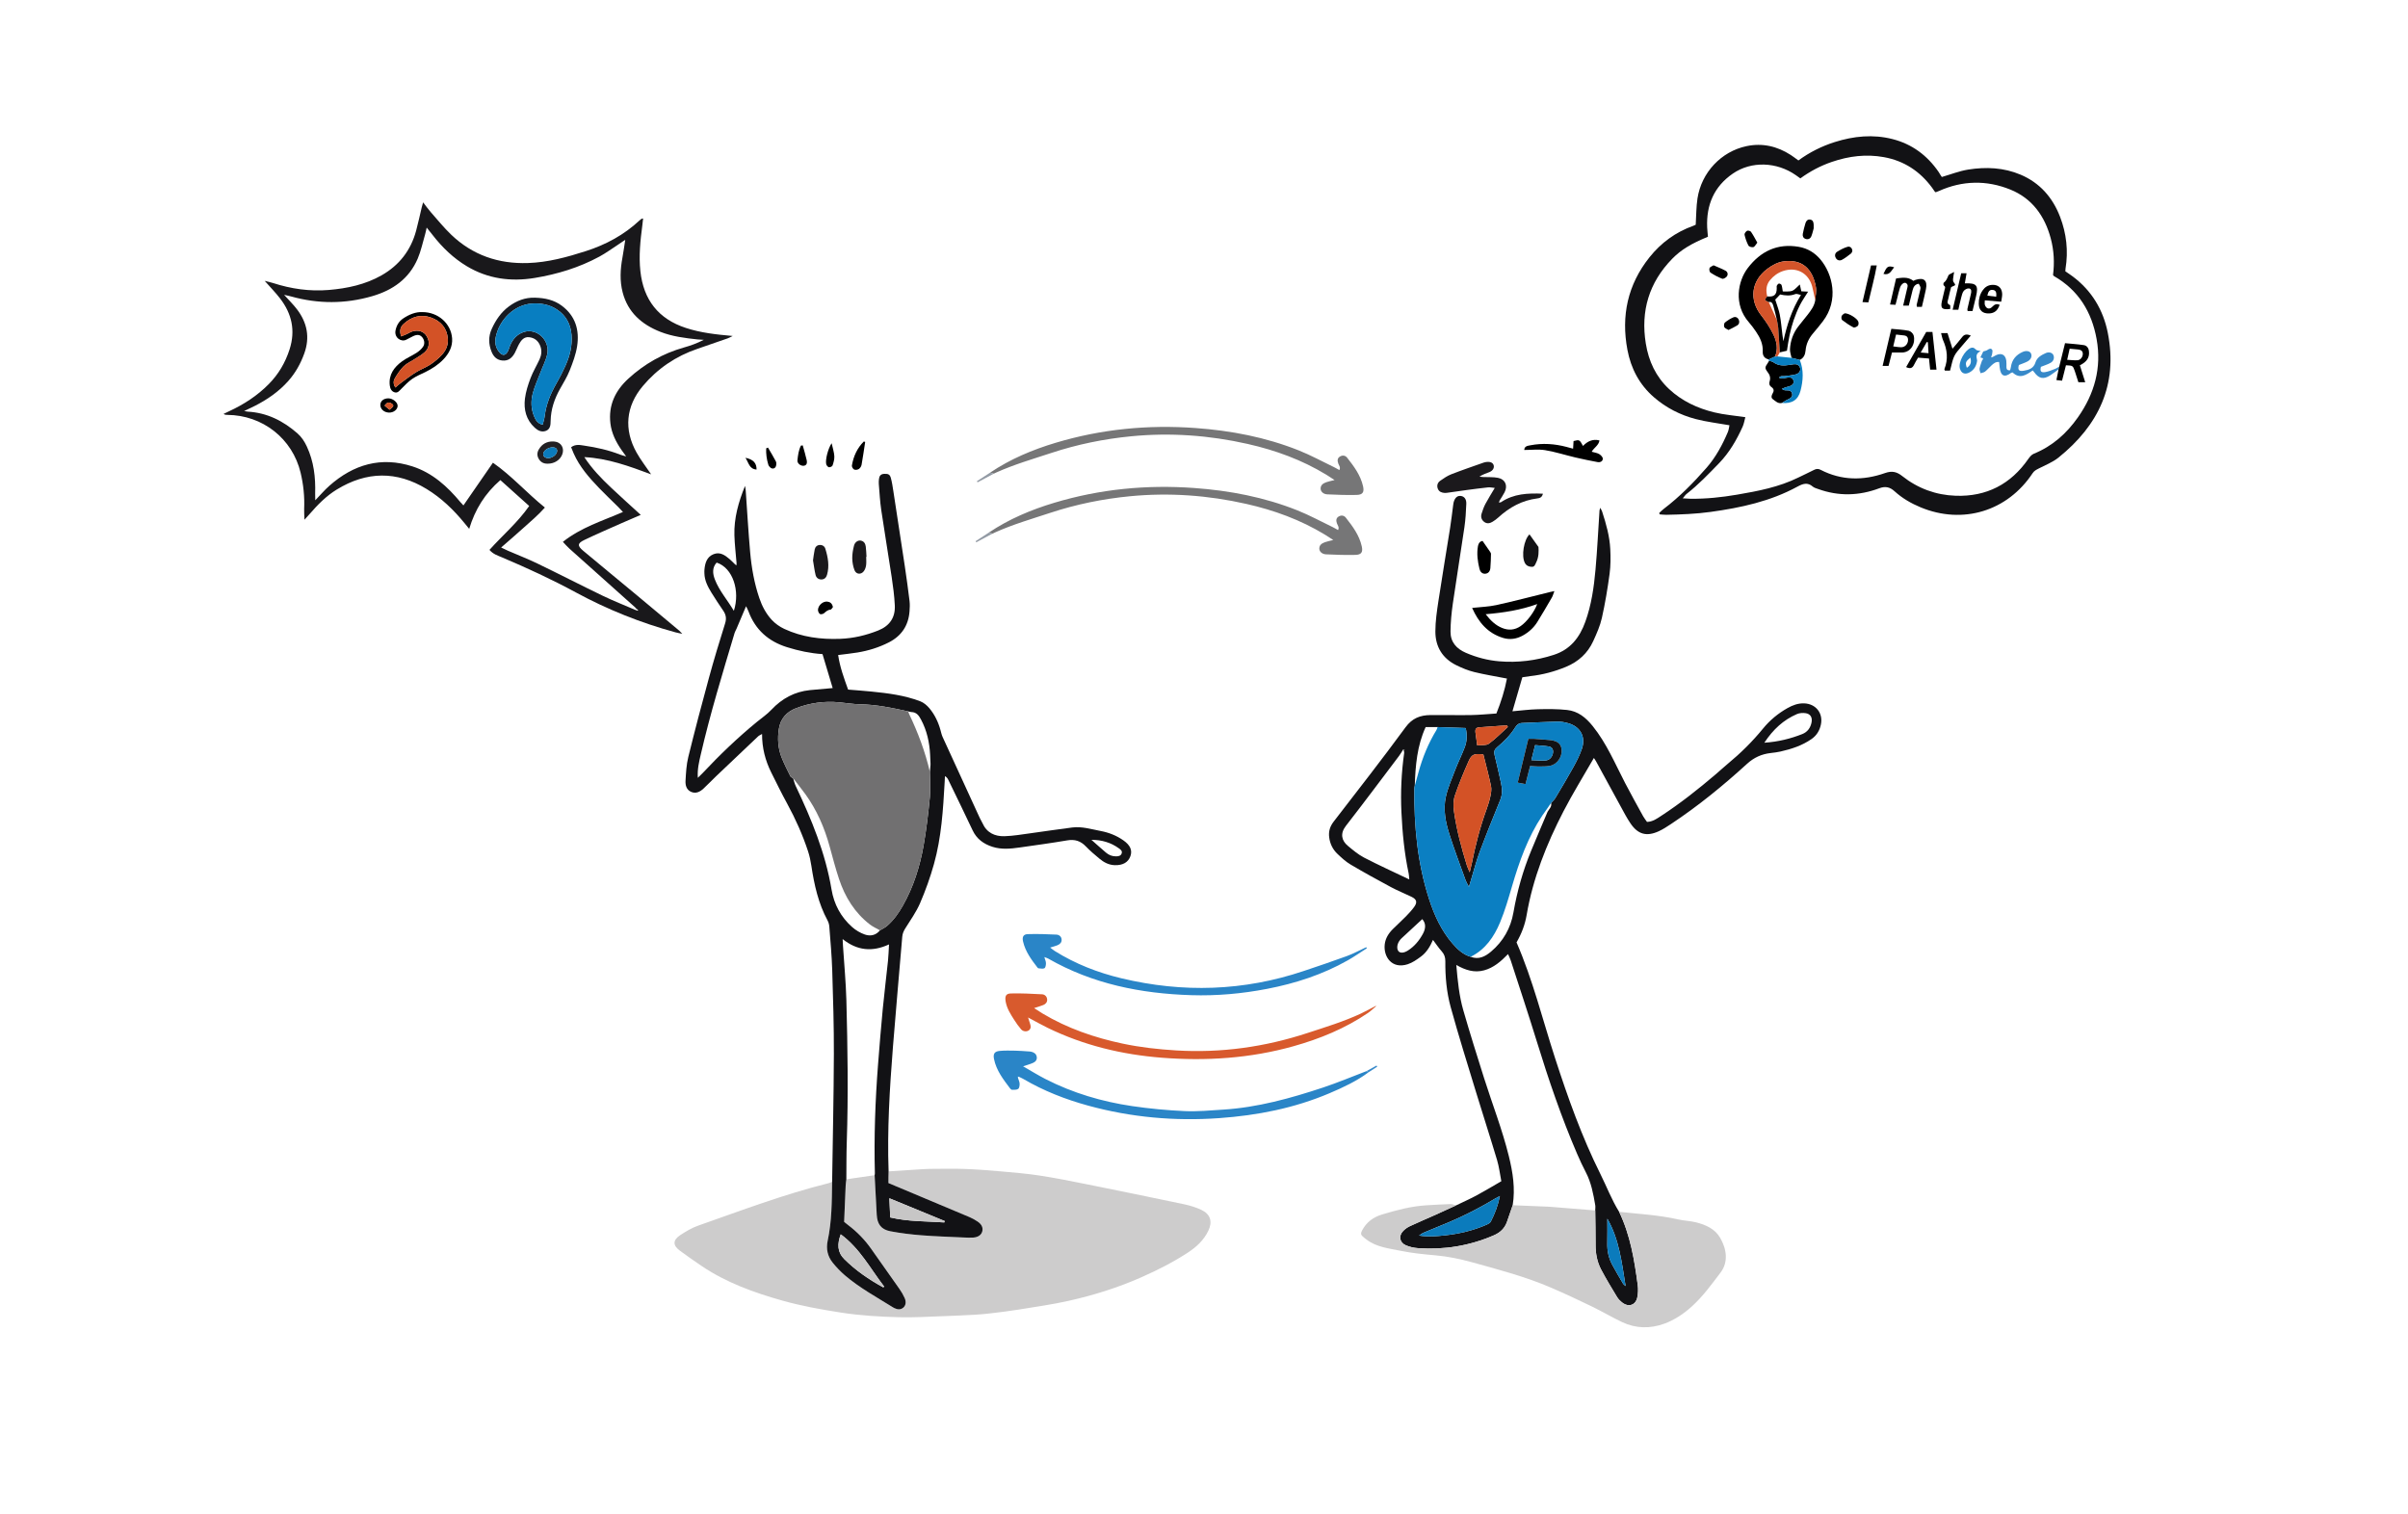 <?xml version="1.0" encoding="utf-8"?>
<svg xmlns="http://www.w3.org/2000/svg" version="1.1" width="485" height="305" viewBox="0 0 65535 41213"><svg xmlns:xlink="http://www.w3.org/1999/xlink" version="1.1" id="Ebene_1" x="0" y="-245.5" viewBox="0 0 2200 1400" style="enable-background:new 0 0 2200 1400;" space="preserve" width="65535" height="41704">
<style type="text/css">
	.st0{fill:#141315;}
	.st1{fill:#151417;}
	.st2{fill:#CECDCC;}
	.st3{fill:#D9582B;}
	.st4{fill:#2383C6;}
	.st5{fill:#19181B;}
	.st6{fill:#EEA584;}
	.st7{fill:#717071;}
	.st8{fill:#F0EFF1;}
	.st9{fill:#D45226;}
	.st10{fill:#CF5026;}
	.st11{fill:#211918;}
	.st12{fill:#087EC0;}
	.st13{fill:#6D6D6D;}
	.st14{fill:#CD4F25;}
	.st15{fill:#552516;}
	.st16{fill:#401C0F;}
	.st17{fill:#C94E25;}
	.st18{fill:#BA4824;}
	.st19{fill:#EBE7E7;}
	.st20{fill:#2E2B2E;}
	.st21{fill:#CDCCCC;}
	.st22{fill:#121215;}
	.st23{fill:#2A85C7;}
	.st24{fill:#767677;}
	.st25{fill:#D85A2D;}
	.st26{fill:#1B191C;}
	.st27{fill:#929AA4;}
	.st28{fill:#3789C9;}
	.st29{fill:#C7C6C6;}
	.st30{fill:#0B7FC2;}
	.st31{fill:#D35226;}
	.st32{fill:#0B7BBC;}
	.st33{fill:#161A22;}
	.st34{fill:#222023;}
	.st35{fill:#087EC1;}
	.st36{fill:#D4542A;}
	.st37{fill:#18171A;}
	.st38{fill:#312F33;}
	.st39{fill:#38353A;}
	.st40{fill:#1A1A1D;}
	.st41{fill:#3E3C40;}
	.st42{fill:#8E9096;}
	.st43{fill:#0A7FC2;}
	.st44{fill:#C14B24;}
	.st45{fill:#8F381F;}
	.st46{fill:#282426;}
	.st47{fill:#302626;}
	.st48{fill:#232124;}
	.st49{fill:#030B15;}
	.st50{fill:#2684C6;}
	.st51{fill:#DA5B2F;}
	.st52{fill:#3887C7;}
	.st53{fill:#191D24;}
	.st54{fill:#077EC1;}
	.st55{fill:#121216;}
	.st56{fill:#1A181B;}
	.st57{fill:#171518;}
	.st58{fill:#242226;}
	.st59{fill:#1B1A1D;}
	.st60{fill:#1E1D1F;}
	.st61{fill:#3B393E;}
	.st62{fill:#646267;}
	.st63{fill:#292C33;}
	.st64{fill:#0C7DBF;}
	.st65{fill:#040E19;}
	.st66{fill:#4D484C;}
	.st67{fill:#524F53;}
	.st68{fill:#5B585D;}
	.st69{fill:#7E7A7F;}
	.st70{fill:#E0E0E3;}
	.st71{fill:#D15126;}
	.st72{fill:#2B292D;}
	.st73{fill:#2E2C30;}
	.st74{fill:#282629;}
	.st75{fill:#373539;}
	.st76{fill:#47464B;}
	.st77{fill:#828086;}
	.st78{fill:#D65327;}
	.st79{fill:#077EC2;}
	.st80{fill:#D55226;}
	.st81{fill:#D25126;}
	.st82{fill:#19181A;}
	.st83{fill:#252427;}
	.st84{fill:#131316;}
	.st85{fill:#1E1E21;}
	.st86{fill:#CA4E25;}
	.st87{fill:#0C0E14;}
	.st88{fill:#151416;}
	.st89{fill:#141316;}
	.st90{fill:#131214;}
	.st91{fill:#06131F;}
	.st92{fill:#087FC2;}
	.st93{fill:#161618;}
	.st94{fill:#171619;}
	.st95{fill:#1E1C1F;}
	.st96{fill:#2A1C1A;}
	.st97{fill:#352420;}
	.st98{fill:#1F1E21;}
	.st99{fill:#2C2B2F;}
	.st100{fill:#D55327;}
	.st101{fill:#D45227;}
	.st102{fill:#0A0D13;}
	.st103{fill:#131215;}
	.st104{fill:#151316;}
	.st105{fill:#398BCA;}
</style>
<g>
	<path class="st21" d="M811.84,1078.54c10.65-0.69,21.29-1.38,31.94-2.05c1.98-0.12,3.96-0.23,5.95-0.23   c10.52-0.02,21.06-0.31,31.57,0.07c11.06,0.39,22.11,1.25,33.13,2.22c11.8,1.04,23.64,2.02,35.34,3.81   c14.24,2.18,28.39,5,42.52,7.84c29.83,6,59.63,12.1,89.4,18.37c5.37,1.13,10.77,2.77,15.73,5.07c8.43,3.92,10.59,10.76,6.52,19.2   c-4.07,8.45-10.69,14.66-18.42,19.74c-13.62,8.95-28.12,16.26-43.02,22.85c-21.27,9.41-43.39,16.29-66,21.37   c-15.19,3.41-30.68,5.56-46.06,8.07c-8.18,1.33-16.42,2.3-24.64,3.3c-4.9,0.59-9.83,1.07-14.76,1.34   c-9.88,0.55-19.77,1.02-29.67,1.35c-13.46,0.45-26.95,1.33-40.4,0.95c-17.56-0.49-35.11-1.51-52.56-4.22   c-18.19-2.83-36.27-6.06-53.96-11.06c-25.82-7.3-50.96-16.37-73.43-31.52c-6.72-4.54-13.35-9.22-19.89-14.02   c-6.57-4.82-6.54-9.69,0.47-14.27c5.1-3.34,10.49-6.58,16.2-8.58c39.42-13.83,78.52-28.68,119.15-38.79   c1.14-0.28,2.21-0.82,3.31-1.24c-0.26,18.01-0.27,36.05-4.06,53.8c-1.6,7.48-0.08,14.29,4.63,20.13   c3.34,4.14,7.07,8.06,11.11,11.51c13.46,11.53,29.04,19.94,43.98,29.28c0.34,0.21,0.68,0.41,1.04,0.58   c2.84,1.33,5.67,1.89,8.34-0.37c2.22-1.88,2.86-5.15,1.23-8.77c-1.29-2.87-2.91-5.64-4.71-8.23   c-8.51-12.18-17.18-24.25-25.69-36.43c-5.96-8.53-13.12-15.86-21.41-22.12c-1.24-0.93-2.41-1.94-3.49-2.8   c0.47-11.23,0.9-22.11,1.39-32.99c0.09-1.95,0.41-3.9,0.63-5.85c1.72-0.27,3.44-0.56,5.16-0.81c6.89-1,13.78-1.98,20.67-2.98   c0.64,12.05,1.29,24.1,1.93,36.15c0.45,8.5,4.06,13.49,12.42,15.06c9.31,1.75,18.78,2.92,28.23,3.67   c12.84,1.01,25.72,1.4,38.59,2.01c2.97,0.14,5.96,0.29,8.91,0.09c4.49-0.3,7.44-2.44,8.26-5.61c0.88-3.38-0.44-6.48-4.24-9.02   c-2.29-1.54-4.73-2.94-7.27-4.01c-24.53-10.36-49.1-20.64-74.21-31.17c0-1.41-0.02-3.38,0.01-5.35   C811.73,1082.09,811.8,1080.31,811.84,1078.54z"/>
	<path class="st22" d="M1330.24,1109.66c6.23-3.01,12.57-5.81,18.66-9.08c7.49-4.02,14.77-8.43,22.75-13.03   c-1.29-6.56-2.03-13.08-3.87-19.26c-6.12-20.49-12.74-40.84-18.98-61.3c-7.97-26.15-16.18-52.23-23.43-78.58   c-3.73-13.56-5-27.71-4.88-41.86c0.03-3.61-0.93-6.43-3.36-9.13c-2.77-3.08-5.07-6.57-7.93-10.36c-2.63,6-5.84,11.39-10.88,15.13   c-3.76,2.79-7.81,5.68-12.19,7.09c-14.69,4.74-22.31-7.12-21.01-18.16c0.65-5.54,3.51-10.07,7.4-13.94   c3.94-3.92,8.08-7.65,11.97-11.61c2.63-2.68,5.21-5.48,7.43-8.5c3.21-4.37,2.47-7.09-2.34-9.41c-6.25-3.02-12.71-5.6-18.82-8.88   c-12.39-6.65-24.72-13.44-36.83-20.6c-4.39-2.59-8.27-6.18-11.99-9.72c-4.27-4.05-6.79-9.14-7.56-15.13   c-0.7-5.46,0.7-9.96,4.08-14.35c22.05-28.6,44.31-57.06,65.65-86.18c6.12-8.36,13.44-11.08,22.69-11.2   c12.31-0.15,24.63,0.22,36.95,0.01c7.72-0.13,15.42-0.92,23.4-1.43c4.23-10.65,7.65-21.33,9.63-31.93   c-10.21-1.99-20.15-3.58-29.9-5.96c-5.53-1.35-10.93-3.59-16.08-6.09c-12.84-6.23-19.43-16.97-19.41-30.99   c0.01-9.26,1.39-18.58,2.78-27.78c3.38-22.35,7.17-44.64,10.7-66.97c1.08-6.85,1.85-13.76,2.77-20.63c0.1-0.79,0.18-1.58,0.37-2.35   c1.12-4.45,3.46-6.54,6.76-6.06c3.02,0.45,5.04,2.88,4.87,7.13c-0.29,7.13-0.68,14.29-1.71,21.34c-3.4,23.35-7.26,46.64-10.62,70   c-1.21,8.41-2.02,16.94-2.09,25.42c-0.08,9.55,5.37,15.69,14.05,19.43c9.75,4.2,19.92,6.87,30.41,7.75   c16.97,1.42,33.6-0.62,49.9-5.9c15.2-4.92,23.62-15.86,28.79-30.17c5.58-15.43,7.87-31.53,9.32-47.72   c1.61-17.98,2.46-36.03,3.66-54.05c0.03-0.51,0.28-1,0.71-2.44c0.83,1.69,1.4,2.59,1.72,3.58c3.63,11.14,6.82,22.44,7.4,34.18   c0.37,7.49,0.38,15.13-0.62,22.54c-1.83,13.54-4.07,27.06-7.06,40.39c-1.63,7.26-4.77,14.27-7.87,21.09   c-5.06,11.12-13.56,18.85-24.9,23.55c-10.51,4.36-21.37,7.25-32.68,8.49c-2.36,0.26-4.71,0.68-7.21,1.05   c-2.98,10.24-5.95,20.45-9.04,31.08c7.82-0.67,15.49-1.69,23.18-1.88c8.9-0.21,17.87-0.27,26.7,0.67   c9.93,1.06,17.1,6.85,23.44,14.72c12.74,15.81,20.41,34.31,29.61,52.03c5.29,10.19,10.9,20.23,16.43,30.3   c1.03,1.87,2.42,3.55,3.58,5.24c5.24-0.18,8.96-2.93,12.74-5.39c17.67-11.5,34.15-24.57,50.17-38.23   c3.63-3.09,7.11-6.36,10.78-9.39c11.82-9.76,22.66-20.45,32.36-32.34c6.2-7.59,13.7-13.78,22.27-18.62   c4.74-2.67,9.69-4.53,15.24-4.34c10.71,0.36,17.55,9.02,15.29,19.45c-1.17,5.43-3.85,9.88-8.53,13.14   c-8.63,6.01-18.38,9.15-28.47,11.44c-2.89,0.65-5.86,1-8.81,1.34c-8.31,0.95-15.29,4.08-21.66,9.88   c-21.87,19.95-44.78,38.65-69.51,55.03c-3.63,2.4-7.32,4.83-11.26,6.62c-11.07,5.01-18.91,2.79-25.68-7.2   c-3.44-5.07-6.26-10.57-9.22-15.96c-7.45-13.55-14.81-27.15-22.23-40.72c-0.63-1.16-1.43-2.22-2.02-3.12   c-9.34,16.29-19.19,32.13-27.74,48.66c-15.53,30.04-27.98,61.29-33.69,94.86c-1.52,8.91-4.71,17.17-9.23,24.98   c14.93,34.33,23.79,70.59,35.28,105.99c11.69,36.02,24.36,71.65,41.33,105.64c5.74,11.5,10.31,23.58,17.12,34.56   c10.2,21.19,13.98,44.04,17.01,67.04c0.48,3.66,0.33,7.58-0.43,11.2c-1.48,7.03-7.88,9.17-13.62,4.76   c-1.86-1.43-3.66-3.18-4.86-5.17c-5.02-8.3-10.09-16.6-14.6-25.19c-3.63-6.92-5.04-14.52-5.01-22.41c0.04-10.5-0.21-21-0.34-31.49   c0.03-1.58,0.3-3.2,0.04-4.74c-1.76-10.36-3.67-20.67-8.62-30.15c-2.84-5.44-5.44-11.02-7.87-16.65   c-14.44-33.52-26.18-68-36.91-102.86c-7.63-24.79-15.84-49.4-23.83-74.08c-0.59-1.82-1.5-3.53-2.46-5.75   c-6.58,6.79-13.2,12.49-21.91,14.85c-8.8,2.39-16.97-0.09-25.35-4.94c1.26,14.78,2.63,28.4,6.42,41.53   c5.99,20.74,12.44,41.34,18.96,61.92c7.54,23.78,16.64,47.06,22.63,71.34c3.64,14.75,5.97,29.54,3.51,44.74   c-1.73,5.04-3.45,10.08-5.2,15.11c-2.07,5.98-6.21,9.89-11.98,12.39c-22.23,9.66-45.44,13.44-69.55,11.73   c-3.68-0.26-7.51-1.14-10.88-2.6c-5.82-2.53-6.86-8.57-2.45-13.11c1.75-1.81,3.97-3.36,6.25-4.42c7.88-3.67,15.9-7.04,23.83-10.59   C1318.15,1115.25,1324.19,1112.44,1330.24,1109.66z M1413.9,749.98c1.46-2.56,4.05-4.66,3.24-8.12c1.29-1.46,2.85-2.76,3.83-4.4   c5.6-9.36,11.23-18.71,16.5-28.25c2.96-5.36,5.75-10.91,7.74-16.68c3.8-11.05-1.3-20.33-12.54-23.5c-3.21-0.91-6.65-1.52-9.96-1.45   c-10.7,0.24-21.4,0.91-32.1,1.29c-2.96,0.1-4.84,1.65-6.24,3.92c-4.43,7.2-10.4,13-16.77,18.4c-2.3,1.94-2.84,3.92-2.16,6.74   c2.05,8.47,3.99,16.96,5.86,25.47c1.16,5.27,1.52,10.45-0.64,15.74c-6.45,15.77-12.82,31.57-18.8,47.53   c-3.05,8.13-5.18,16.61-7.72,24.93c-0.59,1.95-1.18,3.9-2.11,6.99c-1.44-2.82-2.43-4.33-3.01-5.97   c-5.02-13.98-10.31-27.88-14.81-42.03c-3.49-10.99-5.8-22.52-3.33-33.97c1.82-8.44,5.38-16.53,8.5-24.65   c2.7-7.02,6.08-13.78,8.78-20.8c2.16-5.62,2.4-11.51,0.94-17.71c-8.72-0.3-17.21-0.59-25.7-0.87c-3.53,0-7.06,0-10.89,0   c-7.84,17.04-9.36,35.29-9.96,53.72c-0.13,0.78-0.36,1.56-0.37,2.34c-0.35,34.3,2.81,68.15,13.41,100.98   c4.78,14.81,11.19,28.87,21.48,40.78c4.55,5.26,9.62,10.04,16.59,12.09c7.28,2.79,13.2-0.22,18.53-4.71   c11.18-9.43,18.02-21.47,20.53-35.87c3.37-19.39,8.69-38.22,16.2-56.4C1403.81,773.63,1408.89,761.82,1413.9,749.98z    M1282.08,692.94c-1.27,1.99-2.42,4.08-3.84,5.95c-16.15,21.37-32.18,42.84-48.62,63.99c-5.48,7.05-3.87,13.52,1.8,18.22   c4.72,3.91,9.5,7.99,14.89,10.78c13.34,6.91,27.05,13.12,41.25,19.92c-0.23-2.34-0.24-3.9-0.56-5.39   c-3.95-18.49-5.74-37.23-6.63-56.08c-0.85-18.09-0.03-36.11,2.51-54.05c0.16-1.1-0.5-2.31-0.78-3.42c0.3,0.37,0.6,0.74,0.9,1.11   c0.1-0.15,0.2-0.29,0.31-0.44C1282.9,693.34,1282.49,693.14,1282.08,692.94z M1355.22,697.58c-8.31-0.93-10.62-0.19-13.43,6.14   c-4.58,10.3-8.93,20.74-12.55,31.4c-1.46,4.31-1.54,9.46-0.91,14.04c2.34,16.9,6.77,33.36,11.79,49.65   c0.55,1.8,1.42,3.51,2.62,6.44c0.83-3.46,1.41-5.54,1.83-7.65c3.38-16.92,7.65-33.59,13.56-49.83c1.42-3.9,2.68-7.9,3.53-11.95   c0.64-3.05,1.19-6.4,0.57-9.36C1360.19,716.81,1357.61,707.27,1355.22,697.58z M1370.33,1101.07c-2.05,1.09-3.44,1.76-4.75,2.55   c-15.63,9.4-31.9,17.51-48.84,24.29c-5.51,2.2-10.99,4.47-16.45,6.79c-1.08,0.46-2,1.3-3.79,2.51c8.62,1.31,16.07,0.63,23.51-0.18   c13.25-1.44,26.11-4.46,38.35-9.84c1.38-0.61,3.05-1.52,3.67-2.76C1365.69,1117.25,1368.61,1109.77,1370.33,1101.07z    M1611.93,686.88c12.9-0.88,23.97-3.68,34.68-7.91c4.71-1.86,7.51-5.68,8.48-10.71c0.84-4.4-0.95-7.66-5.32-8.36   c-2.6-0.42-5.69-0.22-8.07,0.81C1629.42,666.04,1619.96,674.7,1611.93,686.88z M1468.51,1121.8c0,7.46,0.15,14.92-0.04,22.38   c-0.18,6.92,1.18,13.44,4.41,19.5c3.17,5.94,6.65,11.72,10.04,17.54c0.36,0.61,1.06,1.02,2.26,2.12   C1481.69,1161.69,1479.36,1140.69,1468.51,1121.8z M1299.4,848.07c-6.33,5.86-12.71,11.73-19.05,17.64   c-0.72,0.67-1.34,1.46-1.89,2.28c-2.2,3.25-2.51,7.31-0.76,9.41c1.55,1.86,4.87,1.75,8.67-0.68c5.95-3.81,10.29-9.09,13.65-15.28   C1302.77,856.37,1302.75,851.76,1299.4,848.07z M1377.56,672.53c-0.21-0.51-0.42-1.03-0.63-1.54c-8.61,0.6-17.23,1.17-25.84,1.84   c-2.43,0.19-3.42,1.87-3.15,4.16c0.45,3.86,1.03,7.7,1.67,12.35c4.01-0.5,8.23,0.2,10.66-1.56   C1366.45,683.28,1371.84,677.68,1377.56,672.53z"/>
	<path class="st22" d="M811.84,1078.54c-0.04,1.78-0.11,3.55-0.13,5.33c-0.02,1.97-0.01,3.93-0.01,5.35   c25.11,10.53,49.67,20.81,74.21,31.17c2.54,1.07,4.98,2.47,7.27,4.01c3.79,2.54,5.12,5.64,4.24,9.02   c-0.83,3.17-3.77,5.32-8.26,5.61c-2.96,0.19-5.95,0.05-8.91-0.09c-12.87-0.61-25.75-1-38.59-2.01c-9.45-0.75-18.91-1.91-28.23-3.67   c-8.36-1.57-11.97-6.56-12.42-15.06c-0.64-12.05-1.29-24.1-1.93-36.15c0.08-0.59,0.25-1.18,0.23-1.76   c-0.87-33.15,0.32-66.25,2.88-99.3c1.32-17,2.71-34,4.33-50.98c1.4-14.61,3.24-29.17,4.76-43.76c0.5-4.8,0.62-9.65,0.94-15.09   c-15.37,7.1-29.17,5.67-42.37-4.87c0.13,2.63,0.2,4.36,0.31,6.08c1.07,16.62,2.66,33.23,3.11,49.87   c1.15,43.23,1.8,86.48,0.35,129.73c-0.38,11.28-0.26,22.58-0.38,33.87c-0.22,1.95-0.54,3.89-0.63,5.85   c-0.49,10.88-0.92,21.76-1.39,32.99c1.07,0.86,2.25,1.87,3.49,2.8c8.3,6.26,15.45,13.59,21.41,22.12   c8.51,12.18,17.18,24.24,25.69,36.43c1.8,2.58,3.43,5.36,4.71,8.23c1.62,3.62,0.99,6.89-1.23,8.77c-2.67,2.27-5.5,1.7-8.34,0.37   c-0.36-0.17-0.7-0.37-1.04-0.58c-14.94-9.34-30.52-17.76-43.98-29.28c-4.04-3.46-7.77-7.38-11.11-11.51   c-4.72-5.85-6.23-12.65-4.63-20.13c3.79-17.74,3.8-35.78,4.06-53.8c0.57-38.89,1.45-77.78,1.59-116.67   c0.09-25.6-0.7-51.2-1.5-76.79c-0.42-13.28-1.66-26.53-2.66-39.78c-0.14-1.92-0.72-3.94-1.63-5.63   c-8.41-15.62-12.17-32.57-14.77-49.9c-0.67-4.48-1.63-8.98-3.04-13.28c-4.96-15.09-11.43-29.53-19.04-43.49   c-5.12-9.39-9.87-18.99-14.62-28.58c-5.35-10.8-8.39-22.22-8.35-35.09c-1.5,0.89-2.72,1.34-3.59,2.17   c-12.84,12.13-25.65,24.28-38.43,36.47c-3.88,3.7-7.55,7.61-11.48,11.25c-3.2,2.97-6.98,4.92-11.39,2.96   c-4.24-1.89-5.25-6.08-5.03-10.05c0.41-7.3,0.79-14.74,2.53-21.8c5.97-24.23,12.32-48.38,18.91-72.45   c4.55-16.62,9.54-33.13,14.72-49.57c1.41-4.48,0.8-7.98-1.71-11.65c-3.69-5.4-7.32-10.86-10.75-16.43   c-3.33-5.42-6.29-11.06-6.46-17.67c-0.03-1.19-0.07-2.39,0.05-3.57c0.58-5.98,2.22-11.55,8.39-13.97   c5.8-2.28,10.34,0.91,14.52,4.48c1.8,1.54,3.43,3.28,5.14,4.93c0.39,0.28,0.79,0.55,1.18,0.83c0.03-0.66,0.06-1.31,0.1-1.97   c-0.68-8.49-1.71-16.97-1.97-25.48c-0.48-15.66,3.77-30.47,9.7-45.15c0.22,1.39,0.54,2.77,0.64,4.17   c1.34,18.8,2.39,37.62,4.05,56.38c1.25,14.22,3.74,28.27,8.35,41.87c2.52,7.44,6.14,14.31,11.4,20c3.14,3.39,7.24,6.28,11.44,8.24   c16.15,7.53,33.4,9.74,51.05,9.07c11.99-0.45,23.5-3.14,34.68-7.59c10.57-4.2,15.78-11.88,15.24-22.98   c-0.42-8.69-1.58-17.37-2.87-25.99c-3.05-20.39-6.52-40.73-9.52-61.13c-1.16-7.84-1.55-15.79-2.22-23.7   c-0.13-1.57-0.03-3.18,0.16-4.75c0.31-2.63,1.53-4.37,4.51-4.58c3.75-0.26,5.44,0.4,6.35,3.82c1.03,3.82,1.62,7.76,2.22,11.68   c3.54,22.93,7.07,45.85,10.5,68.79c1.58,10.59,3.03,21.2,4.33,31.83c0.38,3.12,0.23,6.35-0.01,9.5   c-0.98,12.92-7.29,22.4-18.84,28.32c-9.07,4.64-18.71,7.62-28.73,9.27c-5.65,0.93-11.36,1.5-17.65,2.31   c1.61,10.94,5.31,21.04,9.1,31.58c7.16,0.59,14.24,1.08,21.3,1.79c15.19,1.52,30.34,3.42,44.69,8.92c3.14,1.21,6.1,3.74,8.3,6.37   c4.86,5.82,8.11,12.64,10.13,19.99c0.58,2.1,1.03,4.27,1.93,6.23c11.27,24.68,22.6,49.34,33.94,73.99   c0.74,1.62,1.76,3.11,2.48,4.74c3.88,8.8,11.29,12.2,20.16,11.94c8.09-0.24,16.15-1.68,24.2-2.76c12.58-1.68,25.12-3.67,37.72-5.22   c8.83-1.09,17.3,1.58,25.86,3.2c7.5,1.42,14.47,4.15,20.74,8.54c6.34,4.43,8.38,9.08,6.48,14.48c-1.99,5.65-6.95,8.45-14.3,8.23   c-5.45-0.17-9.96-2.57-13.97-5.93c-4.26-3.56-8.56-7.14-12.38-11.15c-4.8-5.04-10.12-6.76-17.06-5.58   c-14.46,2.47-29.01,4.44-43.54,6.51c-8.28,1.18-16.6,1.99-24.78-0.63c-8.06-2.58-14.41-7.13-18.16-15.11   c-7.25-15.42-14.76-30.72-22.18-46.06c-0.58-1.2-1.28-2.35-3.08-3.43c-0.09,1.84-0.16,3.68-0.26,5.52   c-1.41,25.17-2.94,50.37-9.76,74.78c-3.4,12.17-7.7,24.18-12.71,35.79c-3.5,8.11-8.78,15.47-13.49,23.02   c-1.5,2.42-2.54,4.71-2.78,7.63c-2.78,33.61-5.89,67.2-8.52,100.83C812.83,1002.75,810.48,1040.58,811.84,1078.54z M850.12,705.57   c-0.11-2.56-0.21-5.12-0.34-7.67c-0.57-11.34-2.95-22.16-8.37-32.29c-1.99-3.72-4.13-6.63-8.73-6.76   c-0.96-0.03-1.92-0.37-2.88-0.57c-14.5-3.22-29.02-6.23-43.98-6.52c-6.31-0.12-12.61-1.18-18.92-1.79   c-13.65-1.32-26.9,0.48-39.69,5.41c-8.64,3.33-14.14,9.59-15.6,18.73c-1.42,8.92-0.85,17.87,2.52,26.34   c2.34,5.88,5.25,11.54,8.05,17.22c0.38,0.76,1.6,1.11,2.42,1.65c0.78,2.38,1.32,4.88,2.39,7.13c14.4,30.32,27.14,61.19,32.73,94.57   c2.27,13.54,8.52,25.15,18.79,34.27c3.32,2.94,7.44,5.39,11.62,6.84c5.05,1.75,10.14,0.77,13.83-3.82c2.15-1.31,4.52-2.36,6.4-3.98   c6.08-5.23,10.62-11.69,14.56-18.66c9.68-17.12,15.49-35.62,18.88-54.82c2.58-14.6,4.29-29.37,5.74-44.12   c0.75-7.62,0.07-15.38,0.04-23.08c0.19-2.21,0.38-4.42,0.57-6.63C850.15,706.54,850.13,706.06,850.12,705.57z M681.61,562.16   c-2.91,6.86-5.82,13.75-8.75,20.64c-0.54,1.27-1.33,2.46-1.72,3.78c-10.99,36.83-22.27,73.59-30.91,111.07   c-1.53,6.64-3.23,13.36-2.68,21.3c1.82-1.79,3.08-2.94,4.25-4.18c15.63-16.68,32.1-32.47,49.79-46.97   c4.44-3.64,9.29-6.91,13.19-11.07c9.66-10.27,21.18-16.5,35.22-17.93c6.81-0.69,13.64-1.23,20.75-1.86   c-3.12-10.42-6.17-20.6-9.29-31.02c-11.02-0.73-21.83-3.01-32.46-6.35c-17.01-5.34-28.97-15.94-35.2-32.78   C683.13,565.01,682.17,563.33,681.61,562.16z M768.12,1136.07c-3.23,8.78-3.23,16.21,3.23,22.63   c10.48,10.41,22.53,18.67,35.45,25.74c0.09,0.05,0.33-0.15,1.07-0.53C795.26,1167.62,785.7,1148.97,768.12,1136.07z M862.7,1125.2   c0.14-0.42,0.29-0.84,0.43-1.26c-16.64-6.84-33.27-13.69-50.6-20.82c0.29,6.38,0.54,11.85,0.8,17.52   C829.94,1124.54,846.4,1124.06,862.7,1125.2z M654.73,522.28c-4.23,4.71-3.64,10.17-1.61,15.44c4.01,10.4,11.48,18.71,17.34,28.65   C676.32,548.29,669.64,527.12,654.73,522.28z M997.15,775.61c4.44,3.91,8.82,7.89,13.34,11.71c2.63,2.23,5.75,3.47,9.28,3.38   c2.04-0.05,4.09-0.34,4.95-2.52c0.95-2.41-0.96-3.69-2.51-4.82C1014.82,777.99,1006.38,775.59,997.15,775.61z"/>
	<path class="st5" d="M533.84,425.92c6.92,10.59,15.45,19.39,24.36,27.81c8.76,8.28,17.76,16.31,27.21,24.96   c-6.45,2.78-12.25,5.22-17.99,7.78c-11.23,4.99-22.52,9.85-33.6,15.17c-6.31,3.03-6.45,5.28-1.04,9.81   c16.29,13.63,32.72,27.1,49.06,40.68c12.98,10.79,25.91,21.63,38.85,32.46c0.59,0.49,1.07,1.1,2.68,2.79   c-2.99-0.65-4.73-0.94-6.41-1.41c-31.7-8.67-62.02-20.78-90.91-36.45c-21.98-11.92-44.67-22.36-67.68-32.12   c-3.75-1.59-7.83-2.79-11.19-6.71c11.91-13.31,25.64-24.86,36.3-40.12c-8.77-7.87-17.4-15.62-26.35-23.66   c-14.14,12.31-23.14,26.9-28.47,44.55c-1.69-2.07-2.94-3.58-4.18-5.1c-9.99-12.24-21.28-23.14-34.8-31.36   c-27.36-16.64-54.82-16.14-82.05,0.56c-9.6,5.89-17.37,13.81-24.66,22.25c-1.24,1.44-2.55,2.82-4.81,5.31   c-0.13-4.17-0.41-7.05-0.29-9.92c0.48-11.19-0.66-22.24-3.25-33.07c-7.46-31.17-34.74-52.57-66.94-52.8   c-1.08-0.01-2.16,0-3.45-0.88c1.71-0.83,3.4-1.69,5.13-2.48c13.45-6.21,25.7-14.17,36.15-24.74c8.94-9.05,15.18-19.68,19.07-31.84   c5.49-17.15,2.03-32.52-8.72-46.47c-4.07-5.29-8.78-10.08-14.03-16.04c3.19,0.81,5.4,1.25,7.53,1.94   c16.61,5.38,33.62,7.83,51.03,6.36c16.9-1.43,33.35-4.91,48.27-13.41c16.1-9.17,26.69-22.81,31.51-40.74   c1.9-7.08,3.42-14.25,5.13-21.38c0.31-1.28,0.7-2.53,1.25-4.52c2.59,3.33,4.62,6.24,6.95,8.88c6.16,6.99,12.05,14.3,18.77,20.72   c19.53,18.66,43.15,26.74,70.04,25.85c18.26-0.6,35.61-5.34,52.84-10.87c18.4-5.9,35-14.85,49.17-28.11   c0.57-0.54,1.21-1.01,1.84-1.49c0.13-0.1,0.36-0.07,1.39-0.23c-0.24,2.13-0.43,4.12-0.69,6.1c-1.84,13.99-3.34,27.99-1.79,42.12   c2.85,26.11,16.46,43.6,41.62,51.8c13.48,4.4,27.47,5.98,42.72,7.32c-2.16,1.03-3.34,1.74-4.61,2.19   c-9.16,3.21-18.31,6.41-27.5,9.52c-19.85,6.72-36.6,18.09-50.04,34.07c-15.51,18.44-17.47,39.76-5.65,60.82   c3.75,6.69,8.53,12.8,13.28,19.83C574.82,434.17,555.16,426.97,533.84,425.92z M580.12,565.4c0.85,0.3,1.71,0.59,2.56,0.89   c0.1-0.22,0.21-0.44,0.31-0.67c-0.57-0.42-1.13-0.84-1.7-1.26c-0.25-0.31-0.46-0.66-0.75-0.92   c-20.13-17.99-40.28-35.96-60.38-53.98c-2.01-1.8-3.76-3.88-5.9-6.12c16.52-13.15,35.95-19.08,54.89-27.29   c-1.82-1.93-3.11-3.37-4.49-4.73c-5.78-5.73-11.72-11.31-17.35-17.18c-9.09-9.47-17.74-19.31-23.16-31.49   c-0.85-1.91-1.6-3.88-2.38-5.78c4.16-3.03,8.24-2,12.02-1.45c11.2,1.63,22.23,4.09,32.82,8.24c1.39,0.54,2.86,0.86,5.47,1.63   c-1.89-2.6-3.06-4.16-4.17-5.76c-5.15-7.42-9.16-15.33-10.24-24.44c-1.95-16.57,4.44-29.89,16.38-40.85   c14.71-13.5,31.66-23.08,50.93-28.52c5.76-1.63,11.43-3.59,18-6.97c-2.78-0.17-4.13-0.2-5.47-0.34c-11.65-1.24-23.29-2.66-34.29-7   c-16.95-6.69-29.57-17.72-34.35-35.98c-2.77-10.57-2.16-21.24-0.19-31.89c0.93-5.02,1.61-10.09,2.56-16.19   c-2.76,1.87-4.66,3.21-6.61,4.48c-5.65,3.67-11.12,7.69-17.02,10.89c-18.49,10.03-38.45,16.08-59.07,19.49   c-21.75,3.59-42.77,0.86-62.05-10.71c-12.24-7.35-22.36-17.08-31.09-28.31c-1.66-2.13-3.37-4.23-5.58-6.99   c-0.63,2.73-0.94,4.48-1.44,6.17c-2.17,7.4-3.74,15.07-6.74,22.13c-7.87,18.49-22.82,28.92-41.64,34.38   c-24.64,7.15-49.32,7.13-74.02,0.25c-1.85-0.52-3.74-0.87-6.43-1.49c4.5,5.01,8.49,8.9,11.83,13.3   c9.28,12.22,11.93,25.58,6.58,40.36c-3.36,9.28-8.03,17.67-14.57,25.03c-8.69,9.79-19.26,17.07-30.88,22.94   c-2.76,1.4-5.58,2.68-9.48,4.56c1.95,0.32,2.63,0.5,3.31,0.54c17.62,0.99,32.4,8.45,45.44,19.89c3.8,3.34,6.42,7.43,8.55,11.99   c6.37,13.66,8.04,28.1,7.59,42.94c-0.06,1.8,0.05,3.61,0.09,6.18c4.81-4.99,8.53-9.39,12.8-13.17   c22.1-19.63,47.38-27.06,76.07-17.78c18.1,5.86,31.83,18.26,43.8,32.7c0.81,0.97,1.72,1.86,2.71,2.93   c9.06-13.11,17.82-25.79,26.96-39.02c17.07,11.86,30.83,27.57,47.47,40.97c-6.34,7.18-13.05,12.66-19.43,18.46   c-6.57,5.98-13.34,11.74-20.56,18.06c2.56,1.21,4.44,2.17,6.37,3c8.92,3.86,18.01,7.38,26.75,11.6c20,9.67,39.75,19.85,59.76,29.5   C560.34,557.25,570.31,561.16,580.12,565.4z"/>
	<path class="st22" d="M1580.08,396.8c-10.62-1.89-20.92-3.06-30.84-5.66c-14.14-3.7-27.04-10.28-38.18-19.94   c-13.28-11.52-21-26.26-24.21-43.32c-5.87-31.13,0.26-59.61,20.17-84.56c10.59-13.27,23.96-23.05,40.11-28.79   c0.91-0.32,1.77-0.79,2.12-0.95c0.52-8.35,0.43-16.31,1.62-24.08c3.64-23.67,21.7-42.88,44.84-47.74   c14.47-3.04,27.98,0.08,40.36,8.07c2.32,1.5,4.5,3.21,7,5.02c10.14-7.46,21.26-13.03,33.22-16.81c17.35-5.49,34.98-7.26,52.8-2.71   c17.86,4.57,31.75,14.96,42.14,30.1c0.56,0.82,1.02,1.7,1.55,2.54c0.53,0.83,1.09,1.63,1.32,1.98c8.18-2.36,15.97-5.47,24.05-6.76   c16.28-2.61,32.6-1.87,47.98,4.67c17.54,7.45,29.25,20.87,36,38.48c5.85,15.28,7.65,31.13,4.99,47.38   c-0.13,0.76-0.1,1.55-0.16,2.44c2.34,1.62,4.66,3.1,6.86,4.76c17.29,13.01,27.76,30.52,31.91,51.42c9.43,47.47-8.5,84.6-45.04,114   c-5.31,4.27-12.01,6.86-18.16,10.03c-2.13,1.1-4.03,2.04-5.47,4.21c-23.02,34.82-63.83,47.21-102.43,31.18   c-8.67-3.6-16.72-8.29-23.69-14.62c-4.22-3.83-8.33-4.88-14.02-2.74c-18.46,6.94-37.19,7.43-55.9,0.63   c-1.67-0.61-3.56-1.09-4.85-2.2c-4.75-4.13-9.06-2.62-13.92,0.02c-24.76,13.5-51.78,19.33-79.43,23.14   c-13.42,1.85-26.88,2.37-40.37,2.63c-2.05,0.04-4.1-0.25-6.16-0.39c-0.13-0.43-0.25-0.86-0.38-1.29c1.4-1.27,2.71-2.64,4.2-3.78   c14.46-11,27.13-23.88,39.03-37.49c8.41-9.62,14.43-20.84,19.43-32.56C1579.47,401.03,1579.66,398.62,1580.08,396.8z    M1594.59,389.42c-0.83,3-1.26,6-2.46,8.65c-5.5,12.15-12.07,23.58-21.47,33.32c-9.52,9.86-18.99,19.74-29.81,28.21   c-1.08,0.85-1.84,2.11-3.43,3.98c3.11,0.17,5.03,0.35,6.95,0.38c14.33,0.18,28.54-1.32,42.63-3.73   c19.14-3.27,38.21-6.9,55.85-15.58c4.8-2.36,9.67-4.58,14.43-7.02c2.1-1.08,3.84-1.28,6.09-0.11c19.13,9.89,38.98,9.94,58.83,2.96   c6.37-2.24,10.75-1.2,15.73,2.75c14.26,11.32,30.82,17.37,48.87,17.99c28.08,0.96,50.3-10.51,66.37-33.72   c1.28-1.85,3.01-3.88,4.99-4.69c16.92-6.89,29.87-18.39,40.27-33.21c15.16-21.6,21.81-45.18,17.11-71.44   c-4.46-24.9-16.54-44.76-38.93-57.62c-0.32-0.18-0.51-0.58-0.91-1.05c1.44-11.17,0.87-22.42-2.09-33.45   c-5.48-20.48-17.05-36.58-36.94-44.61c-21.63-8.74-43.74-8.34-65.32,1.38c-1.02,0.46-2.09,0.81-2.9,1.11   c-0.54-0.43-0.73-0.52-0.83-0.67c-0.8-1.14-1.54-2.31-2.36-3.42c-11.05-15.03-25.59-24.66-44.05-28.01   c-16.2-2.94-31.98-0.98-47.46,4.3c-10.38,3.54-19.96,8.6-28.91,15.11c-1.53-1.09-2.79-2-4.06-2.9   c-17.48-12.29-40.71-13.11-57.61-1.49c-17.16,11.8-24.34,28.64-23.46,49.17c0.13,2.92,0.49,5.82,0.72,8.54   c-15.04,6.18-24.55,11.82-32.63,20.1c-21.19,21.7-28.98,47.72-24.15,77.49c2.6,16.07,9.15,30.27,21.26,41.59   c11.77,10.99,25.93,17.55,41.31,21.3C1575.18,387.22,1584.54,387.92,1594.59,389.42z"/>
	<path class="st21" d="M1457.44,1114.25c0.13,10.5,0.38,21,0.34,31.49c-0.03,7.89,1.38,15.49,5.01,22.41   c4.51,8.59,9.57,16.88,14.6,25.19c1.2,1.98,3,3.74,4.86,5.17c5.74,4.41,12.15,2.27,13.62-4.76c0.76-3.61,0.91-7.53,0.43-11.2   c-3.03-23-6.8-45.84-17.01-67.04c18.06,1.95,36.24,2.91,54.04,6.96c5.38,1.22,11.02,1.32,16.36,2.68   c8.8,2.23,17.16,5.91,21.91,14.14c5.9,10.21,7.66,22.04,0.35,31.7c-8.15,10.76-16.08,21.69-26.07,30.79   c-7.49,6.83-16.03,12.58-25.57,16.01c-12.71,4.57-25.77,4.38-38.18-1.46c-9.49-4.47-18.53-9.87-27.97-14.44   c-12.29-5.95-24.67-11.76-37.22-17.15c-23.17-9.95-47.5-16.36-71.75-23.06c-11.13-3.08-22.38-5.42-33.71-6.42   c-10.67-0.94-21.27-1.98-31.72-4.12c-10.79-2.21-22.06-3.28-31.3-10.31c-1.26-0.96-2.51-1.93-3.67-3c-1.72-1.59-1.52-3.08-0.4-5.22   c4.04-7.69,10.27-12.26,18.48-14.73c13.29-3.98,26.65-7.55,40.58-8.35c7.31-0.42,14.62-0.89,21.93-1.12   c1.6-0.05,3.23,0.82,4.85,1.27c-6.05,2.77-12.09,5.59-18.16,8.31c-7.94,3.55-15.96,6.92-23.83,10.59c-2.28,1.06-4.5,2.62-6.25,4.42   c-4.41,4.54-3.37,10.59,2.45,13.11c3.38,1.46,7.2,2.34,10.88,2.6c24.11,1.71,47.32-2.07,69.55-11.73   c5.77-2.51,9.91-6.41,11.98-12.39c1.74-5.03,3.47-10.08,5.2-15.11c11.02,0.45,22.05,0.9,33.07,1.36c0.59,0.02,1.18,0.08,1.77,0.13   C1430.41,1112.05,1443.93,1113.15,1457.44,1114.25z"/>
	<path class="st23" d="M930.11,993.37c0.52,1.7,1.39,3.38,1.44,5.09c0.05,1.62-0.26,3.95-1.32,4.72c-1.35,0.97-3.6,0.81-5.48,0.85   c-0.64,0.02-1.48-0.69-1.92-1.28c-6.21-8.24-12.58-16.42-14.69-26.89c-0.94-4.69,0.44-6.92,5.15-7.38   c4.72-0.46,9.51-0.31,14.27-0.23c3.96,0.07,7.92,0.42,11.89,0.67c0.99,0.06,2,0.1,2.95,0.35c2.46,0.64,4.4,1.99,4.8,4.68   c0.42,2.79-1.26,4.56-3.57,5.55c-2.48,1.07-5.11,1.78-8.92,3.06c7.48,4.27,13.86,8.24,20.52,11.65   c24.96,12.76,51.55,20.63,79.17,24.7c15.87,2.34,31.92,3.83,47.94,4.56c11.64,0.53,23.38-0.61,35.06-1.34   c31.55-1.97,61.73-10.36,91.52-20.24c13.34-4.43,26.32-9.91,39.47-14.92c0.64,0.34,1.29,0.69,1.93,1.03   c-10.89,8.11-23.09,13.8-35.5,19.08c-32.27,13.73-66.15,20.35-100.98,22.82c-40.5,2.87-80.4-0.68-119.58-11.41   c-20.71-5.67-40.63-13.43-59.22-24.34c-1.19-0.7-2.48-1.23-3.72-1.84c-0.46-0.13-0.91-0.26-1.37-0.39   C930.01,992.41,930.06,992.89,930.11,993.37z"/>
	<path class="st24" d="M903.43,494.87c18.44-12.4,38.7-20.91,59.87-27.26c41.7-12.51,84.31-16.63,127.71-13.48   c32.45,2.35,64.1,8.38,94.37,20.46c11.01,4.39,21.49,10.13,32.2,15.28c1.59,0.77,3.1,1.7,4.91,2.7c1.36-2.54-0.42-4.29-1.05-6.13   c-0.87-2.53-0.87-4.76,1.6-6.26c2.35-1.42,4.91-1,6.5,1.01c6.27,7.96,12.36,16.11,14.61,26.28c1.18,5.33-0.39,7.67-5.91,7.79   c-8.92,0.2-17.86-0.08-26.77-0.52c-3.76-0.18-6.18-2.68-6.12-5.38c0.07-3.36,2.56-4.76,5.24-5.73c2.02-0.73,4.16-1.11,7.51-1.97   c-3.14-2.03-5.36-3.54-7.65-4.93c-22.27-13.53-46.41-22.33-71.73-28.05c-35.11-7.93-70.62-10.49-106.49-7   c-24.76,2.41-48.98,7.34-72.66,15.14c-16.95,5.59-34.1,10.55-50.42,17.88c-0.74,0.35-1.48,0.7-2.21,1.06c0,0-0.25,0.1-0.25,0.1   C905.61,495.52,904.52,495.19,903.43,494.87z"/>
	<path class="st24" d="M904.62,440.07c18.44-12.4,38.7-20.91,59.87-27.26c41.7-12.51,84.31-16.63,127.71-13.48   c32.45,2.35,64.1,8.38,94.37,20.46c11.01,4.39,21.49,10.13,32.2,15.28c1.59,0.77,3.1,1.7,4.91,2.7c1.36-2.54-0.42-4.29-1.05-6.13   c-0.87-2.53-0.87-4.76,1.6-6.26c2.35-1.42,4.91-1,6.5,1.01c6.27,7.96,12.36,16.11,14.61,26.28c1.18,5.33-0.39,7.67-5.91,7.79   c-8.92,0.2-17.86-0.08-26.77-0.52c-3.76-0.18-6.18-2.68-6.12-5.38c0.07-3.36,2.56-4.76,5.24-5.73c2.02-0.73,4.16-1.11,7.51-1.97   c-3.14-2.03-5.36-3.54-7.65-4.93c-22.27-13.53-46.42-22.33-71.73-28.05c-35.11-7.93-70.62-10.49-106.49-7   c-24.76,2.41-48.98,7.34-72.66,15.14c-16.95,5.59-34.1,10.55-50.42,17.88c-0.74,0.35-1.48,0.71-2.21,1.06c0,0-0.25,0.1-0.25,0.1   C906.8,440.72,905.71,440.39,904.62,440.07z"/>
	<path class="st25" d="M1257.46,927.39c-2.53,2.15-4.9,4.54-7.63,6.4c-20.88,14.19-43.9,23.62-68.11,30.42   c-39.48,11.08-79.77,13.67-120.4,10.48c-36.25-2.85-71.26-11.26-104.15-27.29c-5.68-2.77-11.18-5.9-17.9-9.47   c0.84,2.63,1.32,4.21,1.84,5.77c0.74,2.2,0.98,4.34-1.11,5.95c-1.9,1.46-5.25,1.22-7.07-0.88c-2.33-2.69-4.41-5.62-6.32-8.63   c-3.29-5.19-6.67-10.34-7.78-16.59c-0.88-4.97,0.06-7.45,4.72-7.57c9.49-0.26,19.02,0.27,28.51,0.76c2.5,0.13,4.42,1.97,4.64,4.7   c0.19,2.46-1.29,4.18-3.44,5.07c-2.48,1.02-5.09,1.73-8.48,2.85c2.87,1.84,5.27,3.46,7.76,4.95c22.72,13.58,47.38,22.04,73.15,27.5   c16.14,3.42,32.49,5.23,48.96,6.23c41.11,2.48,81.04-3.16,120.16-16c16.39-5.38,32.87-10.37,48.53-17.68   c4.66-2.18,9.15-4.72,13.72-7.09l0.08,0.43L1257.46,927.39z"/>
	<path class="st23" d="M1248.79,874.69c-5.81,3.69-11.47,7.65-17.45,11.04c-23.03,13.02-47.84,21.07-73.73,26.06   c-22.89,4.41-45.98,6.48-69.27,5.75c-46.02-1.43-90.2-10.24-130.67-33.42c-0.81-0.47-1.76-0.7-3.54-1.4   c0.67,2.37,1.47,3.98,1.47,5.58c0,1.61-0.34,4.05-1.37,4.62c-1.41,0.78-3.61,0.18-5.47,0.08c-0.32-0.02-0.69-0.41-0.93-0.71   c-5.58-7.25-11.03-14.61-13.13-23.75c-0.98-4.24,0.27-6.64,4.32-6.77c8.7-0.27,17.43,0.03,26.13,0.44   c2.39,0.11,4.61,1.66,4.77,4.53c0.15,2.78-1.68,4.35-4.04,5.28c-1.83,0.72-3.76,1.2-6.44,2.03c1.64,1.23,2.86,2.29,4.21,3.14   c18.86,11.8,39.33,19.77,60.87,24.93c56.15,13.44,111.76,11.77,166.65-6.68c13.15-4.42,26.31-8.82,39.33-13.61   c6.07-2.23,11.81-5.38,17.7-8.11C1248.41,874.04,1248.6,874.37,1248.79,874.69z"/>
	<path class="st26" d="M1371.35,467.11c11.62-7.82,24.56-8.36,38.3-7.77c-0.83,3.6-3.07,4.05-5.14,4.31   c-13.92,1.75-25.51,8.14-35.7,17.49c-1.6,1.46-3.39,2.76-5.24,3.88c-2.53,1.53-5.24,1.99-7.77-0.04c-2.44-1.96-3.07-4.64-2.16-7.5   c0.95-3,1.99-6.03,3.46-8.8c2.48-4.67,5.33-9.16,8.55-14.61c-2.51-0.23-4.37-0.7-6.16-0.5c-6.7,0.71-13.38,1.61-20.05,2.5   c-5.89,0.79-11.77,1.66-17.66,2.49c-0.59,0.08-1.19,0.14-1.78,0.1c-2.72-0.16-5.19-1-6.31-3.69c-1.21-2.91-0.38-5.68,2.09-7.43   c3.21-2.27,6.57-4.56,10.2-5.97c9.77-3.81,19.72-7.18,29.61-10.68c0.92-0.33,1.93-0.48,2.91-0.57c3.43-0.31,5.63,0.87,6.2,3.26   c0.55,2.28-0.85,4.74-3.83,5.97c-3.03,1.25-6.2,2.14-9.26,4.24c1.13,0.11,2.26,0.26,3.4,0.32c4.53,0.22,9.17-0.13,13.57,0.73   c6.69,1.32,9.14,7.12,6.03,13.2c-1.35,2.64-3.05,5.09-4.59,7.62c-0.18,0.62-0.36,1.25-0.54,1.87   C1370.1,467.39,1370.72,467.25,1371.35,467.11z"/>
	<path d="M1420.12,548.35c-1.07,2.78-1.46,4.4-2.26,5.78c-4.38,7.52-8.73,15.06-13.34,22.45c-3.3,5.29-7.87,9.38-13.35,12.41   c-5.64,3.12-11.73,3.98-17.82,2.16c-14.12-4.24-22.58-14.39-28.38-27.45c7.83-0.87,15.17-1.05,22.21-2.6   c16.38-3.62,32.62-7.9,48.92-11.91C1416.83,549,1417.58,548.87,1420.12,548.35z M1357.34,569.46c4.67,6.01,9.11,10.13,14.95,12.53   c5.92,2.44,11.59,2,16.95-1.65c5.62-3.83,12.39-12.66,15.19-20.15C1389.39,565.63,1374,568.05,1357.34,569.46z"/>
	<path d="M1437.22,418.22c0.17-2.84,0.3-4.97,0.42-6.97c5.4-1.39,5.4-1.39,8.64,4.46c4.07-4.24,8.8-6.61,15.04-5.04   c-0.66,4.48-4.89,6.5-7.12,10.33c2.41,0.7,4.85,0.99,6.81,2.11c1.5,0.86,3.35,2.77,3.35,4.21c0.01,2.49-2.4,3.59-4.79,3.14   c-6.77-1.27-13.54-2.64-20.24-4.22c-9.21-2.17-18.28-5.11-27.59-6.66c-6.13-1.02-12.56-0.19-19.16-0.19   c0.16-3.55,3.08-3.79,5.61-4.28c11.1-2.14,22.08-1.39,32.96,1.47C1433.03,417.06,1434.9,417.59,1437.22,418.22z"/>
	<path class="st26" d="M742.78,520.26c0.4-2.68,0.79-6.39,1.56-10.03c0.48-2.27,2.11-3.91,4.58-4.04c2.43-0.13,4.44,1.19,5.12,3.38   c2.42,7.83,3.9,15.8,1.54,23.94c-0.71,2.45-2.37,4.18-5.15,4.2c-2.75,0.02-4.67-1.63-5.28-4.04   C744.15,529.64,743.68,525.5,742.78,520.26z"/>
	<path class="st26" d="M791.37,517.03c0,2.56,0.26,5.16-0.08,7.67c-0.26,1.87-0.94,3.9-2.05,5.4c-2.49,3.38-7.01,3.06-8.53-0.82   c-1.33-3.4-2.02-7.24-2.08-10.9c-0.06-3.87,0.65-7.85,1.62-11.63c0.83-3.22,3.63-4.97,6.07-4.57c3.01,0.5,4.29,2.74,4.65,5.41   c0.42,3.12,0.47,6.28,0.68,9.43C791.56,517.03,791.47,517.03,791.37,517.03z"/>
	<path class="st22" d="M1397.38,496.5c2.57,3.61,4.87,6.84,8.19,11.5c0.24,3.63,0.48,9.12-2.14,14.3c-0.88,1.73-1.33,3.93-3.88,3.87   c-2.7-0.06-4.99-0.94-6.38-3.54C1389.75,516.2,1392.29,501.29,1397.38,496.5z"/>
	<path d="M1354.51,502.52c2.36,3.39,4.58,6.55,6.76,9.75c0.42,0.62,0.92,1.39,0.91,2.09c-0.09,4.33-0.18,8.68-0.56,12.99   c-0.25,2.8-1.86,4.99-4.84,5.13c-2.71,0.12-4.45-1.89-5.05-4.28c-1.72-6.92-2.7-13.95-1.41-21.08   C1350.77,504.65,1352.12,502.83,1354.51,502.52z"/>
	<path d="M790.44,412.05c-1.07,6.94-2.04,13.9-3.28,20.81c-0.26,1.42-1.26,3.08-2.43,3.87c-1.12,0.75-3.19,1.1-4.33,0.55   c-1.09-0.52-2.29-2.56-2.09-3.7c1.43-8.44,4.85-15.93,10.9-21.96C789.61,411.76,790.03,411.91,790.44,412.05z"/>
	<path d="M759.81,413.23c1,4.56,2.23,8.17,2.45,11.84c0.17,2.81-0.71,5.76-1.62,8.49c-0.29,0.87-2.29,1.79-3.31,1.6   c-0.99-0.19-2.19-1.65-2.47-2.76C753.88,428.41,756.49,418.13,759.81,413.23z"/>
	<path d="M733.39,415.21c1.22,4.46,2.6,8.89,3.6,13.4c0.74,3.33-0.43,5.06-2.91,5.22c-2.73,0.17-5.79-2.24-5.52-4.93   c0.47-4.62,1.07-9.3,3.2-13.52C732.31,415.32,732.85,415.26,733.39,415.21z"/>
	<path d="M760.99,562.91c-0.6,0.66-1.39,2.33-2.29,2.4c-2.67,0.19-4.16,1.85-6,3.35c-0.87,0.71-2.98,1.1-3.68,0.55   c-1.01-0.79-1.8-2.61-1.69-3.91c0.34-4.25,4.69-7.8,8.54-7.35C758.49,558.24,760.23,559.61,760.99,562.91z"/>
	<path d="M701.65,417.24c2.44,4.2,4.99,8.34,7.23,12.64c0.57,1.09,0.43,2.76,0.11,4.03c-0.62,2.43-3.13,3.21-5.1,1.62   c-0.86-0.69-1.66-1.75-1.97-2.79c-1.47-4.86-2.16-9.82-1.91-14.86C700.55,417.66,701.1,417.45,701.65,417.24z"/>
	<path d="M691.2,437.27c-6.7-0.44-7.11-6.21-10.15-10.72C688.25,428,691.27,431.37,691.2,437.27z"/>
	<path class="st27" d="M903.43,494.87c1.09,0.33,2.18,0.65,3.27,0.98c-4.92,2.64-9.84,5.27-14.76,7.91c-0.2-0.34-0.4-0.68-0.6-1.02   C895.38,500.11,899.41,497.49,903.43,494.87z"/>
	<path class="st27" d="M904.62,440.07c1.09,0.33,2.18,0.65,3.27,0.98c-4.92,2.64-9.84,5.28-14.77,7.91c-0.2-0.34-0.4-0.68-0.6-1.02   C896.56,445.31,900.59,442.69,904.62,440.07z"/>
	<path class="st28" d="M1250.33,988c-0.64-0.34-1.29-0.69-1.93-1.03c3.07-1.7,6.14-3.4,9.21-5.1c0.22,0.34,0.44,0.68,0.66,1.01   C1255.62,984.59,1252.98,986.3,1250.33,988z"/>
	<path class="st27" d="M906.95,495.74c0.74-0.35,1.48-0.7,2.21-1.06C908.42,495.03,907.69,495.39,906.95,495.74z"/>
	<path class="st27" d="M908.14,440.94c0.74-0.35,1.47-0.71,2.21-1.06C909.61,440.23,908.88,440.59,908.14,440.94z"/>
	<path class="st29" d="M1257.06,927.26c0,0,0.4,0.14,0.39,0.13c0,0-0.32,0.3-0.32,0.3L1257.06,927.26z"/>
	<path class="st30" d="M1343.65,882.49c-6.97-2.05-12.04-6.83-16.59-12.09c-10.29-11.91-16.7-25.98-21.48-40.78   c-10.59-32.83-13.76-66.68-13.41-100.98c0.01-0.78,0.24-1.56,0.37-2.33c1.15-4.15,2.29-8.31,3.44-12.46   c3.73-13.58,9.01-26.5,16.38-38.54c0.5-0.81,0.7-1.81,1.04-2.72c8.49,0.29,16.99,0.58,25.7,0.87c1.46,6.19,1.21,12.09-0.94,17.71   c-2.69,7.02-6.08,13.78-8.78,20.8c-3.12,8.12-6.68,16.21-8.5,24.65c-2.47,11.45-0.16,22.98,3.33,33.97   c4.5,14.15,9.79,28.05,14.81,42.03c0.59,1.64,1.57,3.15,3.01,5.97c0.93-3.09,1.51-5.04,2.11-6.99c2.54-8.32,4.67-16.8,7.72-24.93   c5.97-15.95,12.35-31.76,18.8-47.53c2.17-5.3,1.8-10.47,0.64-15.74c-1.87-8.51-3.81-17.01-5.86-25.47   c-0.68-2.82-0.14-4.79,2.16-6.74c6.37-5.4,12.33-11.2,16.77-18.4c1.4-2.27,3.28-3.81,6.24-3.92c10.7-0.38,21.4-1.06,32.1-1.29   c3.32-0.07,6.75,0.55,9.96,1.45c11.25,3.17,16.34,12.45,12.54,23.5c-1.98,5.77-4.78,11.33-7.74,16.68   c-5.27,9.54-10.9,18.89-16.5,28.25c-0.98,1.64-2.54,2.94-3.83,4.4c-1.55,2.25-3.1,4.5-4.66,6.75c-1.15,1.62-2.33,3.2-3.43,4.85   c-13.13,19.74-20.93,41.74-27.54,64.29c-3.29,11.21-6.52,22.52-11,33.28C1365.02,864.2,1357.08,875.83,1343.65,882.49z    M1386.61,723.33c2.29,0.44,4.45,0.86,7.12,1.38c1.48-5.79,2.83-11.07,4.25-16.64c2.53,0.19,4.68,0.49,6.83,0.47   c3.72-0.04,7.53,0.16,11.15-0.53c6.75-1.27,11.44-8.17,10.75-14.99c-0.57-5.58-4.24-8.17-12.16-8.69   c-4.14-0.27-8.27-0.7-12.41-0.97c-1.91-0.12-3.83-0.02-5.81-0.02C1393.04,696.83,1389.91,709.7,1386.61,723.33z"/>
	<path class="st31" d="M1355.22,697.58c2.39,9.68,4.97,19.22,7,28.88c0.62,2.96,0.07,6.32-0.57,9.36   c-0.85,4.05-2.11,8.05-3.53,11.95c-5.91,16.24-10.18,32.91-13.56,49.83c-0.42,2.11-1,4.19-1.83,7.65   c-1.21-2.94-2.07-4.64-2.62-6.44c-5.02-16.29-9.45-32.75-11.79-49.65c-0.63-4.58-0.56-9.73,0.91-14.04   c3.62-10.66,7.97-21.1,12.55-31.4C1344.59,697.4,1346.9,696.66,1355.22,697.58z"/>
	<path class="st32" d="M1370.33,1101.07c-1.72,8.7-4.64,16.18-8.3,23.37c-0.63,1.23-2.29,2.15-3.67,2.76   c-12.24,5.38-25.09,8.4-38.35,9.84c-7.45,0.81-14.9,1.48-23.51,0.18c1.8-1.21,2.71-2.05,3.79-2.51c5.46-2.32,10.94-4.58,16.45-6.79   c16.94-6.78,33.21-14.89,48.84-24.29C1366.89,1102.83,1368.28,1102.17,1370.33,1101.07z"/>
	<path class="st32" d="M1468.51,1121.8c10.86,18.9,13.18,39.89,16.67,61.54c-1.2-1.1-1.9-1.51-2.26-2.12   c-3.4-5.82-6.87-11.6-10.04-17.54c-3.23-6.05-4.59-12.58-4.41-19.5C1468.66,1136.72,1468.51,1129.26,1468.51,1121.8z"/>
	<path class="st31" d="M1377.56,672.53c-5.71,5.16-11.1,10.75-17.29,15.25c-2.43,1.76-6.65,1.06-10.66,1.56   c-0.64-4.65-1.22-8.49-1.67-12.35c-0.27-2.29,0.72-3.97,3.15-4.16c8.61-0.67,17.22-1.23,25.84-1.84   C1377.14,671.5,1377.35,672.01,1377.56,672.53z"/>
	<path class="st7" d="M849.59,713.66c0.03,7.7,0.71,15.46-0.04,23.08c-1.45,14.76-3.17,29.53-5.74,44.12   c-3.39,19.19-9.19,37.7-18.88,54.82c-3.94,6.97-8.48,13.43-14.56,18.66c-1.88,1.62-4.25,2.67-6.4,3.98   c-3.04-1.74-6.34-3.16-9.09-5.27c-14.02-10.76-22.87-25.18-28.35-41.71c-3.24-9.78-5.84-19.77-8.57-29.71   c-4.72-17.18-11.7-33.3-22.19-47.78c-3.58-4.94-7.43-9.69-11.15-14.53c-0.83-0.54-2.05-0.89-2.42-1.65   c-2.8-5.69-5.71-11.34-8.05-17.22c-3.37-8.47-3.94-17.43-2.52-26.34c1.45-9.14,6.96-15.4,15.6-18.73   c12.79-4.93,26.03-6.73,39.69-5.41c6.31,0.61,12.6,1.67,18.92,1.79c14.97,0.28,29.48,3.29,43.98,6.52   c0.24,0.75,0.39,1.54,0.72,2.24C838.69,677.59,845.32,695.2,849.59,713.66z"/>
	<path class="st29" d="M768.12,1136.07c17.58,12.9,27.14,31.55,39.75,47.85c-0.74,0.37-0.97,0.58-1.07,0.53   c-12.91-7.07-24.97-15.33-35.45-25.74C764.89,1152.28,764.89,1144.85,768.12,1136.07z"/>
	<path class="st29" d="M862.7,1125.2c-16.31-1.14-32.76-0.67-49.37-4.56c-0.26-5.67-0.51-11.14-0.8-17.52   c17.33,7.13,33.96,13.97,50.6,20.82C862.99,1124.37,862.85,1124.79,862.7,1125.2z"/>
	<path class="st7" d="M850.16,707.03c-0.01-0.48-0.03-0.97-0.04-1.45C850.13,706.06,850.15,706.54,850.16,707.03z"/>
	<path class="st22" d="M1386.61,723.33c3.31-13.63,6.43-26.49,9.71-39.99c1.98,0,3.9-0.1,5.81,0.02c4.14,0.27,8.27,0.7,12.41,0.97   c7.92,0.52,11.59,3.11,12.16,8.69c0.7,6.83-3.99,13.72-10.75,14.99c-3.62,0.68-7.43,0.49-11.15,0.53   c-2.15,0.02-4.29-0.28-6.83-0.47c-1.42,5.56-2.77,10.84-4.25,16.64C1391.05,724.19,1388.89,723.77,1386.61,723.33z M1399.09,702.81   c4.85,0.14,8.94,0.59,12.97,0.29c3.58-0.27,6.04-3.09,6.72-6.56c0.63-3.2-0.67-5.73-3.76-6.24c-4.02-0.66-8.13-0.82-12.5-1.23   C1401.42,693.51,1400.42,697.49,1399.09,702.81z"/>
	<path class="st33" d="M488.76,280.24c8.86,0.24,17.28,1.9,24.59,7.4c12.47,9.39,16.16,22.32,13.91,36.94   c-1.16,7.53-3.92,14.91-6.75,22.05c-2.32,5.86-5.69,11.32-8.8,16.84c-5.15,9.13-8.44,18.77-8.64,29.34   c-0.07,3.65-0.22,7.46-4.21,9.07c-3.98,1.61-7.49-0.26-10.34-2.86c-7.81-7.16-10.16-16.55-8.93-26.56   c0.79-6.39,2.86-12.73,5.15-18.79c2.23-5.9,5.58-11.37,8.21-17.13c1.78-3.88,2.25-7.95,0.67-12.14c-1.79-4.75-5.25-7.49-10.14-8.05   c-4.62-0.53-7.25,2.64-9.25,6.24c-1.44,2.59-2.43,5.43-3.84,8.03c-2.42,4.45-5.8,7.55-11.36,7.05c-5.18-0.47-8.22-3.66-9.99-8.18   c-2.71-6.91-2.95-13.74,0.23-20.75c3.68-8.1,8.48-15.19,15.69-20.54C472.04,282.97,479.82,279.94,488.76,280.24z M495.8,396.36   c0.73-3.04,1.56-5.47,1.86-7.96c1.3-10.85,5.39-20.63,10.8-30.01c2.97-5.15,5.66-10.48,8.1-15.9c4.04-8.97,6.42-18.32,5.59-28.3   c-0.83-9.93-5.13-17.84-13.53-23.29c-6.92-4.49-14.73-5.84-22.79-5.27c-15.79,1.12-29.66,14.44-32.94,30.73   c-1.03,5.12-0.03,9.92,3.49,13.93c2.79,3.17,5.5,2.84,7.53-0.88c0.84-1.55,1.28-3.32,1.92-4.98c2.35-6.04,6.35-10.64,12.52-12.76   c11.91-4.08,24.34,7.38,21.6,20.26c-1.22,5.73-4.09,11.11-6.19,16.66c-2.38,6.29-5.26,12.45-6.97,18.92   c-1.85,6.97-1.71,14.21,1.14,21.06C489.28,391.81,490.86,395.09,495.8,396.36z"/>
	<path d="M385.89,293.41c14.36-0.03,26.19,10.44,27.16,23.99c0.53,7.49-2.84,13.85-7.95,19.2c-4.7,4.93-10.36,8.56-16.45,11.57   c-4.07,2.01-8.38,3.72-12.07,6.29c-3.68,2.56-6.8,5.95-10,9.13c-1.7,1.7-3.2,3.89-5.89,3.17c-3.02-0.81-4.25-3.41-4.59-6.33   c-1.16-9.85,3.92-16.71,11.29-22.08c4.13-3.01,8.97-5.02,13.27-7.81c2.24-1.46,4.43-3.36,5.9-5.56c1.86-2.78,1.08-6.57-1.03-8.82   c-2.07-2.21-4.48-2.46-8.15-0.73c-2.13,1.01-4.21,2.15-6.31,3.23c-4.56,2.33-11.1-1.89-9.69-8.63c0.91-4.34,3.07-8.2,6.89-10.76   C373.81,295.55,379.8,293.12,385.89,293.41z M366.53,315.63c2.05-0.85,3.61-1.45,5.13-2.14c1.61-0.74,3.11-1.76,4.77-2.31   c5.71-1.88,10.83-0.15,13.46,4.37c2.96,5.08,2.46,10.61-1.98,14.57c-2.92,2.61-6.48,4.5-9.78,6.67c-3.14,2.05-6.79,3.58-9.38,6.18   c-3.15,3.15-5.67,7.02-7.98,10.87c-1.39,2.31-1.69,5.16,0.44,8.49c1.77-1.49,3.13-2.78,4.64-3.89c4.6-3.37,9.11-6.92,13.94-9.93   c4.35-2.72,9.32-4.48,13.58-7.31c3.91-2.6,7.59-5.75,10.74-9.23c3.5-3.86,5.45-8.65,5.03-14.11c-0.75-9.84-6.41-16.2-15.18-19.4   c-9.35-3.4-17.97-0.93-25.24,5.79C365.73,307,364.74,310.48,366.53,315.63z"/>
	<path class="st34" d="M500.35,431.92c-3.7,0.1-6.71-1.44-8.49-5.01c-1.83-3.67-0.68-6.9,1.66-9.91c3.36-4.32,8.01-5.79,13.17-5.3   c6.04,0.58,9.16,6.08,7,11.75C511.74,428.58,506.46,431.99,500.35,431.92z M505.15,416.98c-3.99-0.13-8.29,2.63-8.77,5.64   c-0.34,2.15,0.86,3.35,2.69,3.98c2.91,1.01,7.5-1.03,9.14-3.97c0.1-0.17,0.23-0.33,0.31-0.5   C509.8,419.19,508.43,417.09,505.15,416.98z"/>
	<path d="M354.82,372.22c4.01,0.03,8.44,3.57,8.46,6.78c0.03,3.43-3.71,6.37-7.92,6.23c-4.5-0.14-7.9-3.19-7.88-7.06   C347.51,374.68,350.56,372.2,354.82,372.22z M355.88,382.63c1.49-1.46,2.9-2.27,3.36-3.45c0.5-1.28-2.76-3.56-4.84-3.07   c-1.17,0.27-2.06,1.77-3.07,2.72C352.68,379.96,354.04,381.09,355.88,382.63z"/>
	<path d="M1616.04,336.64c-3.96-0.8-5.75-3.4-5.56-7.25c0.34-6.93-2.47-12.73-6.21-18.21c-2.01-2.94-4.14-5.83-6.48-8.51   c-14.22-16.25-10.01-37.69-0.97-49.53c11.66-15.27,27.02-22.81,46.71-19.34c7.96,1.4,14.42,5.33,19.59,11.43   c11.16,13.19,17.19,37.12,2.28,56.61c-2.89,3.78-5.92,7.45-9,11.07c-3.84,4.51-6.25,9.6-6.78,15.52c-0.34,3.78-1.65,6.92-5.27,8.67   c-2.52-0.64-5.05-1.27-7.57-1.91c-0.5-2.67-1.55-5.36-1.41-7.99c0.41-7.45,2.8-14.34,7.34-20.35c2.86-3.79,5.99-7.37,8.89-11.14   c3.02-3.92,5.98-7.91,6.83-12.98c0.25-4.09,1.31-8.32,0.6-12.24c-3.1-17.13-12.9-25.43-29.01-23.47c-5.83,0.71-10.87,3.49-15.51,7   c-14.64,11.1-16.62,28.19-5.37,42.46c4.25,5.39,8.07,11.28,11.08,17.44c3.06,6.25,4.45,13.14,1.52,20.09   C1619.84,334.89,1617.94,335.76,1616.04,336.64z"/>
	<path class="st28" d="M1811.96,329.36c1.23-0.4,2.59-0.57,3.64-1.25c1.55-0.99,3.19-2.11,4.48-0.3c0.63,0.89,0.08,2.65-0.04,4.01   c-0.05,0.55-0.35,1.08-0.54,1.62c-0.1,0.47-0.21,0.95-0.31,1.42c0.46-0.15,0.93-0.29,1.39-0.44c1.04-0.56,2.06-1.17,3.13-1.68   c4.89-2.31,8.59-0.32,9.3,5.14c0.25,1.95,0.07,3.95,0.12,5.93c0.05,1.87,0.83,3.02,3.33,2.76c0.24-0.92,0.61-1.96,0.76-3.04   c0.95-6.71,4.8-11.16,10.85-13.78c3.29-1.43,6.43-0.69,7.46,1.38c1.25,2.52,0.06,5.68-3.14,7.37c-2.41,1.27-5.06,2.11-7.91,3.27   c-1.19,4.36-0.1,6,4.42,5.23c4.73-0.8,9.07-2.06,10.79-7.7c1.35-4.41,5.44-6.71,9.48-8.49c2.88-1.27,5.83-0.27,6.8,1.79   c1.17,2.46,0.37,5.55-2.43,7.13c-2.68,1.51-5.71,2.41-8.91,3.7c-0.97,3.77-0.09,5.41,3.73,4.84c3.25-0.49,6.37-1.92,9.48-3.09   c1.26-0.47,2.38-1.35,3.56-2.04c-0.22,0.86-0.44,1.72-0.65,2.58c-2.56,1.86-5.03,3.86-7.7,5.55c-6.14,3.88-10.38,2.93-14.6-3.04   c-0.32-0.45-0.72-0.83-1.33-1.52c-5.85,4.09-11.8,8.22-18.39,1.82c-0.59,0.17-1.04,0.17-1.33,0.39c-5.93,4.44-9.53,3.16-10.45-5.02   c-0.17-1.54-0.32-3.08-0.51-4.87c-3.07-0.41-5,1.34-6.85,2.98c-2.07,1.83-3.83,4.04-5.98,5.76c-1.09,0.87-2.74,1.02-4.14,1.5   c-0.33-1.42-1.12-2.92-0.89-4.24c0.44-2.5,1.46-4.9,2.25-7.34c2.56-2.78-0.9-2.27-1.46-2.89   C1810.28,332.91,1811.12,331.14,1811.96,329.36z"/>
	<path d="M1627.99,376.44c-3.6,0.86-5.89-1.76-8.31-3.49c-1.77-1.27-1.23-3.52-0.08-5.38c1.34-2.17,1.11-4.08-1.1-5.62   c-2.33-1.62-2.32-3.55-1.49-6.21c0.54-1.75,0.07-4.44-1.01-5.96c-3.83-5.4-3.99-5.28-0.61-10.35c0.33-0.49,0.6-1.02,0.89-1.53   c1.3,0.42,2.83,0.54,3.88,1.31c4.52,3.32,9.49,3.32,14.66,2.45c1.36-0.23,2.72-0.48,4.1-0.62c2.64-0.27,4.72,0.64,5.64,3.26   c0.79,2.26-0.62,5.09-3.6,5.95c-3.36,0.97-6.95,1.15-10.44,1.64c-1.73,0.25-3.71-0.6-5.15,1.44c1.44,0.58,2.85,0.69,4.24,0.55   c1.56-0.16,3.08-0.69,4.63-0.79c2.24-0.13,3.9,1,4.38,3.19c0.5,2.29-0.93,3.78-2.88,4.6c-1.44,0.61-3.04,0.83-4.54,1.32   c-1.11,0.37-2.17,0.89-3.26,1.34c1.44,1.14,2.71,1.44,3.96,1.36c2.65-0.17,4.99,0.42,5.48,3.26c0.48,2.81-1.64,4.07-4,5.1   C1631.49,374.09,1629.78,375.36,1627.99,376.44z"/>
	<path d="M1880.74,345.76c0.22-0.86,0.43-1.72,0.65-2.58c1.7-6.89,3.4-13.77,5.28-21.37c5.82,0.57,11.51,0.92,17.13,1.77   c2.72,0.41,4.33,2.51,4.7,5.43c0.74,5.74-1.79,9.86-8.28,12.98c1.57,4.98,3.15,10,4.88,15.47c-2.27,0-4.13,0-6.24,0   c-1.1-3.42-2.11-6.82-3.28-10.16c-1.75-5.01-1.8-5-8.07-5.29c-1.13,4.46-2.28,9.01-3.57,14.07c-1.73-0.19-3.35-0.37-5.14-0.57   C1879.5,351.93,1880.12,348.84,1880.74,345.76z M1888.63,337c3.73,0.18,6.68,0.65,9.55,0.38c2.8-0.26,4.82-3.22,4.72-5.97   c-0.1-2.83-2.09-3.57-4.39-3.84c-2.49-0.3-4.99-0.47-7.62-0.71C1890.14,330.23,1889.51,333.06,1888.63,337z"/>
	<path d="M1731.78,286.73c-1.65-0.08-2.98-0.15-4.98-0.25c1.9-8.21,3.7-16.02,5.49-23.77c8.21-1.32,11.83-0.83,15.88,2.17   c0.59-0.29,1.24-0.7,1.95-0.93c7.65-2.44,11.06,0.56,9.46,8.49c-1.09,5.4-2.45,10.74-3.69,16.17c-1.72,0-3.05,0-4.51,0   c-0.12-0.72-0.39-1.31-0.27-1.81c1.02-4.43,2.13-8.84,3.15-13.28c0.65-2.8,0.6-2.82-1.26-6.02c-3.44,0.48-4.86,2.88-5.61,5.94   c-1.13,4.6-2.27,9.21-3.46,14.05c-1.64,0-3.13,0-5.15,0c1.21-5.14,2.39-9.91,3.42-14.72c0.43-2.02,1.64-4.39-0.88-5.88   c-1.67-0.99-4.37,1.01-5.46,4.26c-1.07,3.18-1.72,6.5-2.56,9.75C1732.79,282.78,1732.31,284.66,1731.78,286.73z"/>
	<path class="st35" d="M1627.99,376.44c1.79-1.07,3.5-2.34,5.4-3.17c2.35-1.02,4.48-2.28,4-5.1c-0.49-2.84-2.83-3.43-5.48-3.26   c-1.25,0.08-2.52-0.22-3.96-1.36c1.08-0.45,2.15-0.97,3.26-1.34c1.5-0.49,3.1-0.71,4.54-1.32c1.95-0.83,3.38-2.31,2.88-4.6   c-0.48-2.18-2.14-3.32-4.38-3.19c-1.55,0.09-3.08,0.63-4.63,0.79c-1.39,0.14-2.8,0.03-4.24-0.55c1.44-2.04,3.42-1.19,5.15-1.44   c3.49-0.49,7.08-0.67,10.44-1.64c2.99-0.86,4.39-3.69,3.6-5.95c-0.92-2.63-3-3.53-5.64-3.26c-1.37,0.14-2.74,0.39-4.1,0.62   c-5.17,0.87-10.15,0.87-14.66-2.45c-1.05-0.77-2.58-0.88-3.88-1.31c-0.19-0.27-0.42-0.52-0.55-0.81c-0.04-0.09,0.17-0.3,0.28-0.46   c1.91-0.87,3.81-1.74,5.71-2.62c0.73-0.04,1.46-0.09,2.18-0.13c4.28,0.44,8.56,0.88,12.85,1.32c2.53,0.63,5.05,1.27,7.57,1.91   c3.76,9.32,3.1,18.9,0.65,28.22C1642.73,373.91,1636.95,377.2,1627.99,376.44z"/>
	<path d="M1759.84,311.56c1.93,0,3.48,0,5.69,0c1.23,11.44,2.46,22.76,3.71,34.4c-2.19,0-3.87,0-5.81,0   c-0.35-3.39-0.66-6.48-1.04-10.13c-3.38-0.27-6.66-0.53-10-0.8c-1.35,2.36-2.66,4.35-3.65,6.49c-1.46,3.14-3.57,3.95-7.25,2.13   C1747.57,333.01,1753.62,322.44,1759.84,311.56z M1754.79,330.35c2.78,0.24,4.79,0.41,7.17,0.61c-0.22-3.69-0.41-6.84-0.6-9.99   c-0.33-0.08-0.65-0.16-0.98-0.24C1758.68,323.67,1756.98,326.6,1754.79,330.35z"/>
	<path d="M1728.55,330.35c-0.99,3.87-2,7.86-3.13,12.26c-1.58,0-3.24,0-5.42,0c2.67-11.38,5.22-22.27,7.96-33.93   c5.46,0.55,10.77,0.77,15.92,1.79c1.74,0.34,3.95,2.45,4.46,4.18c1.93,6.63-1.88,15.56-10.67,15.69   C1734.9,330.39,1732.14,330.35,1728.55,330.35z M1729.71,324.76c3.02,0.32,5.35,0.86,7.65,0.74c3.47-0.19,5.97-3.34,5.88-6.86   c-0.09-3.51-2.57-3.9-5.27-4.09c-1.89-0.13-3.76-0.41-5.7-0.63C1731.4,317.63,1730.64,320.82,1729.71,324.76z"/>
	<path d="M1795.12,267.16c10.79-0.47,12.64,1.83,10.18,12.1c-1.06,4.39-2.12,8.79-3.18,13.19c-1.67,0-3.01,0-4.43,0   c-0.1-0.78-0.34-1.37-0.22-1.88c1.04-4.63,2.13-9.25,3.22-13.86c0.48-2.04,0.72-4.49-1.69-4.92c-1.49-0.27-3.82,0.94-4.85,2.23   c-1.28,1.6-1.77,3.93-2.32,6.01c-0.97,3.62-1.72,7.29-2.63,11.21c-1.66,0-3.13,0-5.21,0c2.66-11.35,5.22-22.25,7.82-33.29   c1.58,0,2.91,0,4.88,0C1796.16,260.99,1795.68,263.8,1795.12,267.16z"/>
	<path d="M1828.35,283.92c-5.11-0.44-9.79-0.84-14.98-1.28c0,1.67-0.32,3.05,0.06,4.19c1.19,3.55,4.18,4.47,6.79,1.69   c2.12-2.25,3.99-2.96,6.7-1.73c-1.83,5.24-4.79,7.65-9.6,7.83c-6.01,0.23-9.33-2.81-9.46-8.8c-0.09-4.45,0.98-8.63,3.57-12.31   c2.03-2.89,4.74-4.71,8.36-4.96c5.62-0.39,9.18,2.53,9.44,8.15C1829.33,278.97,1828.69,281.28,1828.35,283.92z M1823.79,279.37   c0.32-3.46,0.11-5.96-3.4-6.27c-2.56-0.23-3.97,1.43-4.68,5.26C1818.21,278.67,1820.71,278.98,1823.79,279.37z"/>
	<path d="M1781.61,346.84c-1.83,0-3.33,0-4.73,0c-0.22-0.65-0.54-1.08-0.43-1.34c3.59-8.98,2.65-17.71-1.2-26.37   c-0.86-1.95-1.18-4.13-1.84-6.55c2.08,0,3.8,0,5.88,0c1.43,4.52,2.85,9.02,4.52,14.31c3.12-3.72,6.14-7.02,8.81-10.58   c2.04-2.71,4.28-2.98,7.95-1.45c-2.8,3.27-5.31,6.23-7.84,9.16C1784.96,332.98,1784.96,332.98,1781.61,346.84z"/>
	<path class="st23" d="M1806.35,337.75c-0.59,4.57-2.57,8.26-6.69,10.61c-4.37,2.5-7.87,1.12-9.12-3.61   c-1.51-5.72,4.62-16.73,10.16-18.63c2.49-0.85,3.63,0.78,5.09,2.02c1.23,0.31,2.47,0.63,3.7,0.94c0,0,0.18,0.04,0.18,0.04   c-3.3,1.23-4.48,3.55-3.6,6.95C1806.22,336.62,1806.26,337.2,1806.35,337.75z M1800.16,334.99c-4.51,3.82-4.76,4.62-3.21,9.31   C1800.27,342.14,1801.44,339.42,1800.16,334.99z"/>
	<path d="M1781.76,290.54c-7.41,0.93-8.98-0.59-7.62-6.96c0.74-3.46,1.59-6.91,2.43-10.35c0.36-1.48,1.29-2.91-0.68-4.13   c-0.41-0.25-0.45-2.19-0.04-2.49c2.32-1.7,3.18-4.1,4.24-6.6c0.53-1.25,2.74-1.79,5.24-3.28c-0.46,2.98-0.82,4.77-0.98,6.58   c-0.07,0.85-0.01,1.92,0.44,2.56c2.1,2.95,2.15,2.9-1.29,4.24c-0.35,0.14-0.63,0.43-0.97,0.66c-0.84,3.42-1.82,6.83-2.49,10.3   c-0.4,2.05-2,4.55,1.49,5.89C1782.01,287.14,1781.71,289.32,1781.76,290.54z"/>
	<path d="M1709.4,250.78c1.84,0,3.18,0,5.26,0c-1.99,11.46-5.1,22.34-7.67,33.75c-1.72-0.08-3.18-0.15-5.38-0.26   C1704.24,272.93,1706.77,262.07,1709.4,250.78z"/>
	<path d="M1657.02,216.89c-0.42,1.49-1.03,4.38-2.09,7.09c-0.87,2.23-2.81,3.36-5.26,2.57c-2.2-0.72-2.98-2.64-2.58-4.72   c0.62-3.26,1.46-6.49,2.42-9.67c0.6-1.98,1.89-3.62,4.26-3.29c2.75,0.37,3.15,2.57,3.25,4.84   C1657.04,214.29,1657.02,214.88,1657.02,216.89z"/>
	<path d="M1685.32,294.51c3.96-0.11,11.48,4.7,12.48,7.63c0.38,1.12,0.3,3.03-0.41,3.75c-0.95,0.97-3.15,1.96-4.06,1.49   c-3.62-1.9-7.06-4.22-10.3-6.73c-0.73-0.56-0.88-2.76-0.39-3.76C1683.24,295.68,1684.79,294.95,1685.32,294.51z"/>
	<path d="M1565.57,250.65c3.91,1.74,7.57,3.12,10.97,4.97c1.9,1.04,2.46,3.41,1.18,5.14c-0.88,1.19-3.22,2.56-4.26,2.16   c-3.76-1.44-7.37-3.4-10.75-5.61c-0.87-0.57-1.29-3-0.83-4.12C1562.33,252.08,1564.17,251.54,1565.57,250.65z"/>
	<path d="M1692.32,237.76c-0.25,0.46-0.51,1.57-1.22,2.12c-2.63,2.04-5.27,4.17-8.19,5.72c-1.98,1.05-4.36,0.69-5.66-1.63   c-1.25-2.22-0.75-4.5,1.29-5.75c2.96-1.81,6.13-3.52,9.43-4.48C1690.44,233.03,1692.44,235.11,1692.32,237.76z"/>
	<path d="M1605.54,229.94c-1.47,1.77-2.32,3.72-3.62,4.09c-1.32,0.37-3.93-0.37-4.49-1.42c-1.65-3.08-2.81-6.5-3.59-9.92   c-0.23-1.02,1.17-2.93,2.31-3.57c0.82-0.46,3.03,0.11,3.6,0.93C1601.85,223.07,1603.51,226.38,1605.54,229.94z"/>
	<path d="M1579.22,309.76c-1.53-0.97-3.32-1.49-3.84-2.6c-0.53-1.12-0.33-3.47,0.49-4.16c2.33-1.95,5.01-3.62,7.8-4.81   c1.88-0.81,3.96,0.09,4.89,2.17c0.9,2,0.44,4.04-1.39,5.21C1584.74,307.11,1582.07,308.28,1579.22,309.76z"/>
	<path d="M1720.76,258.51c3.1-6.68,3.94-7.77,9.77-6.07C1727.9,255.55,1726.52,259.99,1720.76,258.51z"/>
	<path class="st32" d="M1399.09,702.81c1.33-5.32,2.32-9.3,3.43-13.74c4.38,0.41,8.48,0.57,12.5,1.23c3.09,0.5,4.39,3.04,3.76,6.24   c-0.68,3.47-3.14,6.29-6.72,6.56C1408.03,703.4,1403.94,702.95,1399.09,702.81z"/>
	<path class="st35" d="M495.8,396.36c-4.94-1.28-6.52-4.55-7.87-7.81c-2.84-6.85-2.99-14.09-1.14-21.06   c1.72-6.47,4.59-12.63,6.97-18.92c2.1-5.55,4.97-10.93,6.19-16.66c2.74-12.88-9.69-24.34-21.6-20.26   c-6.17,2.12-10.17,6.72-12.52,12.76c-0.65,1.66-1.08,3.43-1.92,4.98c-2.03,3.72-4.74,4.05-7.53,0.88   c-3.53-4.01-4.52-8.81-3.49-13.93c3.28-16.29,17.16-29.61,32.94-30.73c8.06-0.57,15.87,0.78,22.79,5.27   c8.41,5.45,12.7,13.36,13.53,23.29c0.84,9.98-1.55,19.33-5.59,28.3c-2.44,5.42-5.13,10.75-8.1,15.9   c-5.41,9.38-9.5,19.16-10.8,30.01C497.37,390.89,496.53,393.32,495.8,396.36z"/>
	<path class="st31" d="M366.53,315.63c-1.79-5.15-0.8-8.64,2.19-11.39c7.27-6.71,15.9-9.19,25.24-5.79   c8.77,3.19,14.42,9.55,15.18,19.4c0.42,5.46-1.53,10.25-5.03,14.11c-3.15,3.48-6.83,6.63-10.74,9.23   c-4.26,2.83-9.23,4.59-13.58,7.31c-4.83,3.02-9.34,6.56-13.94,9.93c-1.5,1.1-2.87,2.39-4.64,3.89c-2.13-3.33-1.83-6.18-0.44-8.49   c2.31-3.85,4.83-7.72,7.98-10.87c2.59-2.59,6.24-4.12,9.38-6.18c3.31-2.16,6.87-4.06,9.78-6.67c4.44-3.97,4.93-9.49,1.98-14.57   c-2.63-4.52-7.76-6.25-13.46-4.37c-1.66,0.55-3.16,1.58-4.77,2.31C370.14,314.18,368.57,314.78,366.53,315.63z"/>
	<path class="st32" d="M505.15,416.98c3.28,0.11,4.65,2.2,3.36,5.15c-0.08,0.18-0.21,0.33-0.31,0.5c-1.65,2.94-6.23,4.98-9.14,3.97   c-1.83-0.63-3.03-1.83-2.69-3.98C496.86,419.61,501.16,416.86,505.15,416.98z"/>
	<path class="st31" d="M355.88,382.63c-1.84-1.54-3.2-2.67-4.55-3.8c1.01-0.95,1.9-2.45,3.07-2.72c2.08-0.49,5.35,1.8,4.84,3.07   C358.78,380.36,357.37,381.17,355.88,382.63z"/>
	<path class="st36" d="M1658.43,282.74c-0.91-4.25-1.62-8.55-2.77-12.74c-3.39-12.44-14.43-18.23-26.7-14.1   c-4.82,1.62-8.8,4.6-11.97,8.49c-3.54,4.34-3.67,9.44-2.42,14.68c-2.55,3.11-2.45,3.47,1.4,5.17c2.5,5.53,5.01,11.06,7.51,16.59   c0.4,2.32,0.98,4.63,1.15,6.97c0.57,7.46,0.98,14.93,1.46,22.39c-0.72,1.23-1.45,2.47-2.17,3.7c-0.73,0.04-1.45,0.09-2.18,0.13   c2.93-6.95,1.54-13.84-1.52-20.09c-3.01-6.16-6.83-12.05-11.08-17.44c-11.25-14.27-9.27-31.37,5.37-42.46   c4.63-3.51,9.68-6.29,15.51-7c16.11-1.96,25.91,6.35,29.01,23.47C1659.74,274.42,1658.67,278.65,1658.43,282.74z"/>
	<path d="M1615.97,284.24c-3.86-1.7-3.96-2.07-1.4-5.17c6.26,0.69,8.73-1.46,8.7-7.55c0-0.79-0.19-1.69,0.13-2.33   c0.39-0.77,1.18-1.76,1.9-1.84c0.75-0.09,2.08,0.61,2.33,1.28c0.6,1.6,0.71,3.39,1.16,5.93c2.96-0.15,6.09,0.37,8.63-0.62   c2.45-0.95,4.29-3.46,6.94-5.76c0.53,2.44,0.91,4.22,1.35,6.24c1.81,0.09,3.5,0.18,6.22,0.32c-2.75,4.46-5.43,8.22-7.49,12.29   c-2.22,4.4-4.09,9.01-5.7,13.67c-1.54,4.48-2.74,9.09-3.75,13.73c-1.01,4.62-1.59,9.33-2.4,14.28c-2.14,0.49-4.31,0.99-6.49,1.5   c-0.47-7.46-0.89-14.93-1.46-22.39c-0.18-2.34-0.76-4.65-1.15-6.97c-1.11-4.49-2.08-9.03-3.41-13.45   C1619.55,285.63,1618.65,283.55,1615.97,284.24z M1621.89,282c1.6,5.14,3.34,9.36,4.17,13.75c1.17,6.19,1.64,12.5,2.44,18.76   c0.24,1.85,0.56,3.69,0.85,5.53c3.22-14.79,7.64-28.76,16.06-42.31c-2.17-0.39-3.91-1.29-5.1-0.82c-4.65,1.86-9.23,1.47-13.92,0.38   C1624.77,278.98,1623.15,280.68,1621.89,282z"/>
</g>
</svg></svg>
